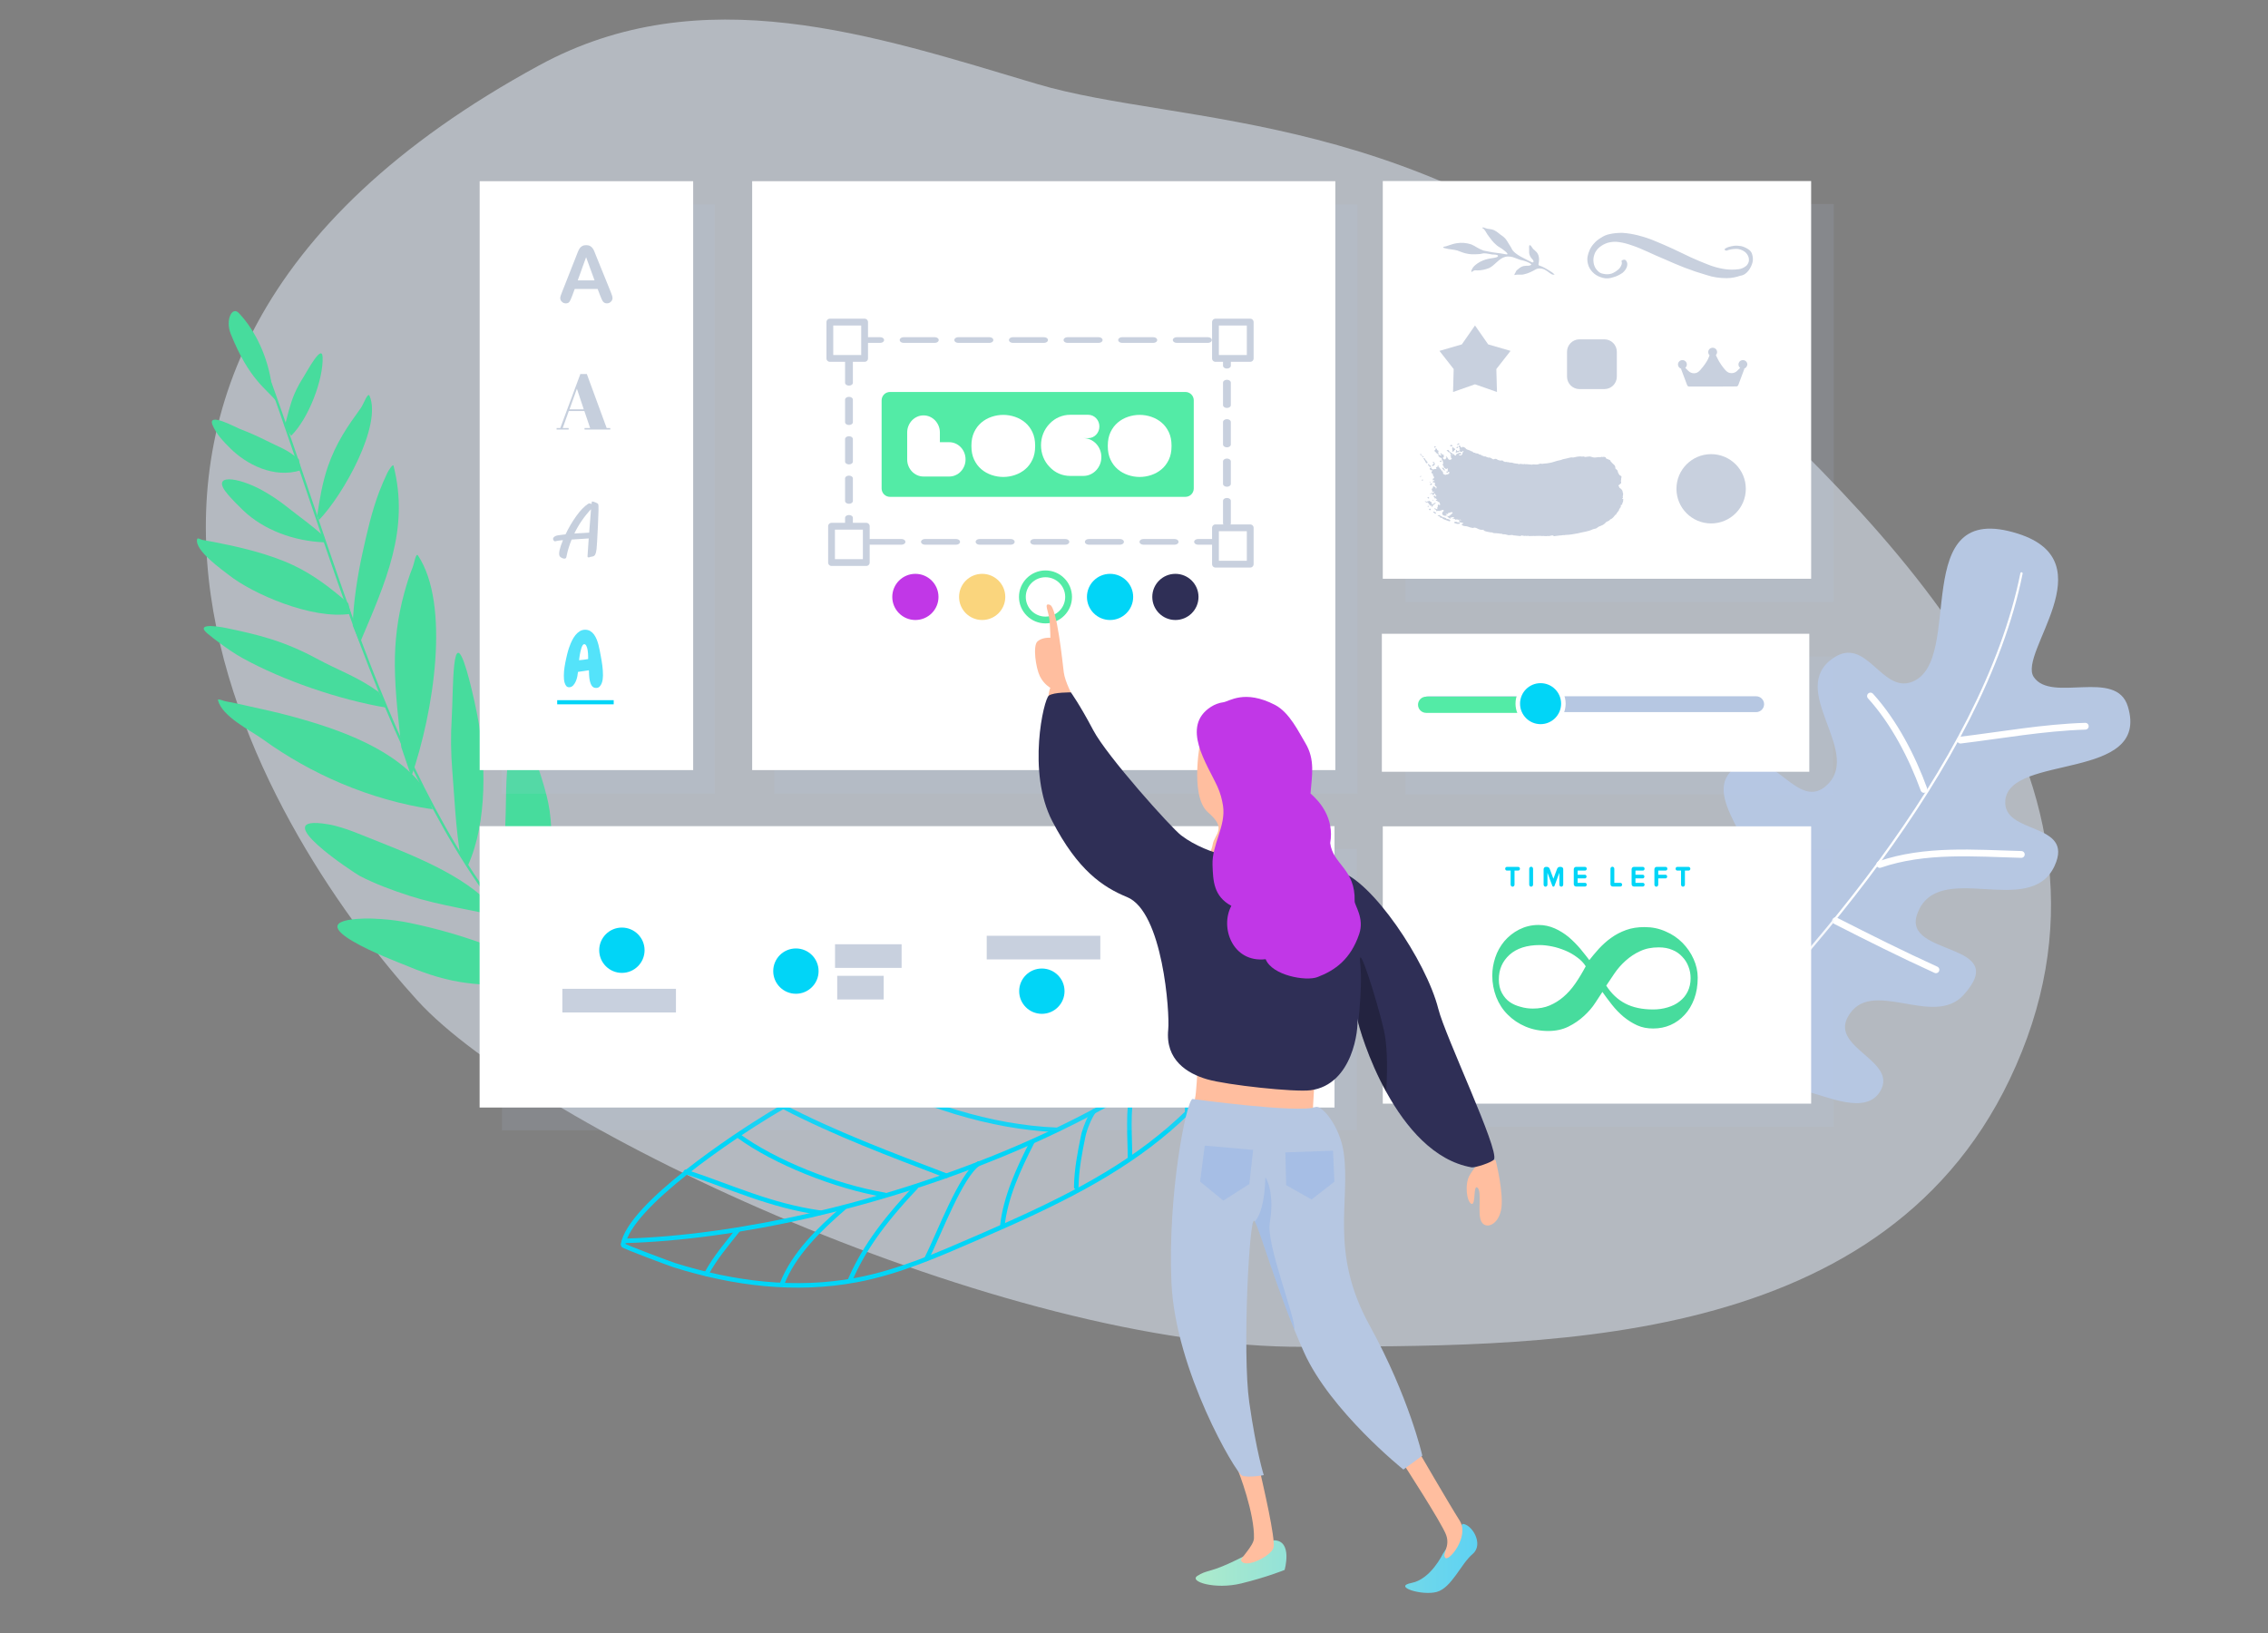 <?xml version="1.0" encoding="UTF-8" standalone="no"?>
<!DOCTYPE svg PUBLIC "-//W3C//DTD SVG 1.1//EN" "http://www.w3.org/Graphics/SVG/1.1/DTD/svg11.dtd">
<svg width="100%" height="100%" viewBox="0 0 1000 720" version="1.1" xmlns="http://www.w3.org/2000/svg" xmlns:xlink="http://www.w3.org/1999/xlink" xml:space="preserve" xmlns:serif="http://www.serif.com/" style="fill-rule:evenodd;clip-rule:evenodd;stroke-linecap:round;stroke-linejoin:round;stroke-miterlimit:1.5;">
    <rect x="0" y="0" width="1000" height="720" fill="#808080" stroke="none"/>
    <g transform="matrix(0.964,0,0,0.963,-1545.56,-293.727)">
        <g transform="matrix(-0.46,-0.698,0.698,-0.461,2144.63,1368.49)">
            <path d="M835.357,48.455C742.682,62.906 499.302,211.229 409.501,349.265C343.02,451.455 232.616,607.916 319.105,751.566C413.032,907.57 604.851,864.375 760.302,824.395C940.057,778.164 1004.11,660.398 1067.38,607.382C1138.98,547.392 1217.39,486.462 1226,385.738C1256.67,26.929 943.95,31.52 835.357,48.455Z" style="fill:rgb(233,242,255);fill-opacity:0.5;"/>
        </g>
        <g transform="matrix(-0.739,-0.581,0.581,-0.739,2529.33,1820.19)">
            <path d="M990.861,695.239C966.126,598.106 984.944,550.858 1023.81,479.01C1033.78,460.562 1043.74,441.651 1057.64,425.778C1077.69,402.864 1103.6,387.356 1131.83,376.626C1133.38,376.036 1157.3,368.354 1157.58,368.852C1167.14,386.008 1147.44,444.984 1140.75,462.822C1124.41,506.361 1096.96,540.532 1071.91,579.056C1047.12,617.181 1023.37,662.306 989.846,693.93" style="fill:none;stroke:rgb(1,213,247);stroke-width:2.21px;"/>
            <path d="M990.62,699.823C976.245,592.592 1075.05,440.188 1158.12,371.03" style="fill:none;stroke:rgb(1,213,247);stroke-width:2.21px;"/>
            <path d="M990.18,666.084C1006.97,644.139 1025.51,628.67 1048.36,615.317" style="fill:none;stroke:rgb(1,213,247);stroke-width:2.21px;"/>
            <path d="M1004,596.708C1028.58,570.481 1062.31,554.118 1095.88,542.464" style="fill:none;stroke:rgb(1,213,247);stroke-width:2.21px;"/>
            <path d="M1026.51,543.305C1052.64,524.371 1085.18,512.743 1119.68,505.558" style="fill:none;stroke:rgb(1,213,247);stroke-width:2.21px;"/>
            <path d="M1054.72,492.671C1082.07,484.153 1109.99,475.289 1138.25,469.977" style="fill:none;stroke:rgb(1,213,247);stroke-width:2.21px;"/>
            <path d="M1072.54,466.803C1093.83,455.167 1124.6,446.158 1146.31,445.435" style="fill:none;stroke:rgb(1,213,247);stroke-width:2.21px;"/>
            <path d="M1091.87,440.566C1113.07,428.273 1133.42,423.74 1155.56,415.792" style="fill:none;stroke:rgb(1,213,247);stroke-width:2.21px;"/>
            <path d="M1118.11,409.317C1118.11,399.905 1118.52,392.237 1116.99,382.927" style="fill:none;stroke:rgb(1,213,247);stroke-width:2.21px;"/>
            <path d="M1084.25,449.552C1087.3,433.582 1089.55,416.805 1085.01,401.737" style="fill:none;stroke:rgb(1,213,247);stroke-width:2.21px;"/>
            <path d="M1062.95,478.955C1065.26,453.874 1063.9,437.999 1060.09,423.546" style="fill:none;stroke:rgb(1,213,247);stroke-width:2.21px;"/>
            <path d="M1037.29,454.803C1039.91,467.981 1049.44,497.38 1046.02,507.089" style="fill:none;stroke:rgb(1,213,247);stroke-width:2.21px;"/>
            <path d="M1018.14,490.188C1025.71,502.237 1029.25,517.215 1031.99,531.172" style="fill:none;stroke:rgb(1,213,247);stroke-width:2.21px;"/>
            <path d="M1001.62,527.369C1006.75,534.118 1010.57,541.477 1014.33,549.044C1015.75,551.885 1017.71,558.205 1017.72,561.75" style="fill:none;stroke:rgb(1,213,247);stroke-width:2.21px;"/>
            <path d="M989.908,554.786C995.35,561.762 1005.78,572.889 1009.05,581.357" style="fill:none;stroke:rgb(1,213,247);stroke-width:2.21px;"/>
            <path d="M981.971,589.629C985.569,594.299 996.785,609.861 998.212,615.93" style="fill:none;stroke:rgb(1,213,247);stroke-width:2.21px;"/>
            <path d="M979.691,617.018C982.299,620.953 990.634,633.115 992.897,637.275" style="fill:none;stroke:rgb(1,213,247);stroke-width:2.21px;"/>
        </g>
        <g transform="matrix(0.57,0.325,-0.325,0.57,2065.36,62.115)">
            <path d="M937.773,706.605C927.797,697.628 917.726,688.852 906.886,680.92C900.039,675.91 892.671,671.47 886.097,666.099C878.97,660.276 872.075,650.816 872.844,641.073C875.307,609.868 910.456,626.057 926.457,618.937C932.327,616.325 937.299,608.861 937.2,602.365C936.794,575.481 872.329,566.812 888.243,535.45C901.875,508.585 941.921,543.699 949.556,514.407C957.852,482.583 892.132,471.274 909.175,436.302C921.448,411.117 950.594,441.061 964.992,423.689C990.802,392.547 898.047,314.159 978.113,297.137C1041.76,283.607 1019.04,369.556 1037.11,378.577C1056.85,388.432 1083.97,344.798 1104.26,363.927C1144.16,401.541 1048.82,433.401 1062.58,463.26C1072.77,485.358 1112,452.071 1115.02,485.834C1118.69,526.894 1041.46,521.53 1048.46,562.398C1053.88,594.022 1115.44,546.133 1104.5,595.613C1097.66,626.533 1041.18,616.098 1042.03,649.037C1042.67,673.476 1087.33,658.249 1087.33,682.348C1087.33,702.64 1055.93,703.96 1041.82,708.635C982.898,728.153 975.229,741.228 930.811,698.502" style="fill:rgb(182,199,226);"/>
            <clipPath id="_clip1">
                <path d="M937.773,706.605C927.797,697.628 917.726,688.852 906.886,680.92C900.039,675.91 892.671,671.47 886.097,666.099C878.97,660.276 872.075,650.816 872.844,641.073C875.307,609.868 910.456,626.057 926.457,618.937C932.327,616.325 937.299,608.861 937.2,602.365C936.794,575.481 872.329,566.812 888.243,535.45C901.875,508.585 941.921,543.699 949.556,514.407C957.852,482.583 892.132,471.274 909.175,436.302C921.448,411.117 950.594,441.061 964.992,423.689C990.802,392.547 898.047,314.159 978.113,297.137C1041.76,283.607 1019.04,369.556 1037.11,378.577C1056.85,388.432 1083.97,344.798 1104.26,363.927C1144.16,401.541 1048.82,433.401 1062.58,463.26C1072.77,485.358 1112,452.071 1115.02,485.834C1118.69,526.894 1041.46,521.53 1048.46,562.398C1053.88,594.022 1115.44,546.133 1104.5,595.613C1097.66,626.533 1041.18,616.098 1042.03,649.037C1042.67,673.476 1087.33,658.249 1087.33,682.348C1087.33,702.64 1055.93,703.96 1041.82,708.635C982.898,728.153 975.229,741.228 930.811,698.502"/>
            </clipPath>
            <g clip-path="url(#_clip1)">
                <g transform="matrix(1.241,0,0,1.241,-225.706,-121.683)">
                    <path d="M955.599,713.523C986.392,612.584 1017.42,460.392 982.758,355.907" style="fill:none;stroke:white;stroke-width:1.28px;"/>
                </g>
                <g transform="matrix(1.324,-0.754,0.754,1.324,-2781.9,1474.47)">
                    <path d="M2483.8,666.893C2478.36,651.942 2470.09,635.996 2459.32,624.132" style="fill:none;stroke:white;stroke-width:3.11px;"/>
                </g>
                <g transform="matrix(1.324,-0.754,0.754,1.324,-2781.9,1474.47)">
                    <path d="M2463.6,701.263C2484.31,694.134 2506.79,696.071 2528.36,696.641" style="fill:none;stroke:white;stroke-width:3.11px;"/>
                </g>
                <g transform="matrix(1.324,-0.754,0.754,1.324,-2781.9,1474.47)">
                    <path d="M2500.5,644.301C2519.62,641.966 2538.35,638.522 2557.6,637.911" style="fill:none;stroke:white;stroke-width:3.11px;"/>
                </g>
                <g transform="matrix(1.324,-0.754,0.754,1.324,-2781.9,1474.47)">
                    <path d="M2443.38,727.056C2458.58,734.799 2473.81,742.429 2489.33,749.486" style="fill:none;stroke:white;stroke-width:3.11px;"/>
                </g>
            </g>
        </g>
        <g transform="matrix(-0.663,0.759,0.753,0.658,1795.78,-615.616)">
            <g transform="matrix(1.086,0,-0.115,0.725,32.047,448.853)">
                <path d="M948.26,692.507C956.708,676.713 965.239,660.085 970.52,642.929C973.977,631.702 975.68,619.914 977.009,608.268C977.353,605.251 987.181,535.993 969.401,570.775C967.918,573.677 966.667,576.702 965.473,579.731C963.573,584.551 961.963,589.475 960.623,594.479C952.83,623.596 948.149,654.997 947.498,685.22" style="fill:rgb(71,220,157);"/>
            </g>
            <g transform="matrix(0.949,0,0,0.845,82.259,363.043)">
                <path d="M946.002,665.136C940.118,651.957 931.488,640.043 922.052,629.189C916.679,623.008 910.913,617.215 904.811,611.755C898.899,606.465 864.003,569.888 875.077,601.883C876.181,605.073 877.697,608.101 879.268,611.081C881.795,615.876 884.453,620.631 887.452,625.149C899.573,643.413 925.877,662.139 945.999,671.126" style="fill:rgb(71,220,157);"/>
            </g>
            <g transform="matrix(1.086,0,-0.134,0.761,39.183,416.397)">
                <path d="M943.538,650.126C947.582,632.661 953.383,615.693 956.472,597.997C958.215,588.016 959.626,577.902 960.115,567.776C960.249,564.984 958.568,499.176 948.274,532.928C947.541,535.332 946.99,537.791 946.527,540.26C945.624,545.079 945.052,549.966 944.471,554.833C941.316,581.266 936.582,614.234 942.405,640.908" style="fill:rgb(71,220,157);"/>
            </g>
            <g transform="matrix(1.086,0,0,0.956,-47.917,288.622)">
                <path d="M936.173,615.387C927.973,604.125 920.602,596.279 911.545,585.642C906.575,579.805 901.235,574.296 895.49,569.219C885.712,560.577 864.402,538.154 876.212,559.513C877.61,562.041 879.106,564.512 880.621,566.972C882.81,570.523 885.071,574.027 887.421,577.474C898.839,594.228 917.856,614.539 937.226,621.277" style="fill:rgb(71,220,157);"/>
            </g>
            <g transform="matrix(1.086,0,-0.1,0.84,11.361,357.341)">
                <path d="M924.078,580.659C916.551,555.114 923.192,523.947 930.286,498.916C932.473,491.2 935.025,483.585 937.512,475.961C938.49,472.966 939.453,469.959 940.573,467.012C941.019,465.838 941.368,462.46 942.021,463.534C946.748,471.305 944.765,487.329 944.953,496.109C945.625,527.548 940.803,561.366 929.037,590.652" style="fill:rgb(71,220,157);"/>
            </g>
            <g transform="matrix(1.086,0,0.184,0.956,-156.409,279.187)">
                <path d="M921.618,569.846C915.501,560.373 909.673,550.724 902.548,541.949C896.212,534.147 888.899,527.602 880.327,522.361C877.28,520.499 874.142,518.718 870.849,517.325C869.216,516.634 865.742,513.7 865.866,515.469C867.774,542.636 901.428,570.422 925.968,582.773" style="fill:rgb(71,220,157);"/>
            </g>
            <g transform="matrix(1.086,0,-0.11,0.826,11.678,359.159)">
                <path d="M906.247,533.204C905.779,518.534 907.953,509.411 908.957,494.763C909.563,485.919 910.807,477.175 912.797,468.534C914.476,461.244 916.695,454.111 918.977,446.992C921.383,439.486 924.787,432.443 925.501,440.318C925.774,443.335 925.922,446.363 926.033,449.39C926.214,454.348 926.301,459.305 925.989,464.26C924.441,488.862 918.257,519.26 909.914,542.261" style="fill:rgb(71,220,157);"/>
            </g>
            <g transform="matrix(1.086,0,0,0.956,-48.419,286.489)">
                <path d="M893.769,506.411C886.588,499.489 876.602,492.311 868.178,487.02C860.444,482.163 852.613,477.303 844.188,473.721C841.605,472.623 838.957,471.695 836.296,470.809C835.23,470.454 831.649,469.802 832.228,470.764C847.874,496.721 870.778,504.462 897.268,514.436" style="fill:rgb(71,220,157);"/>
            </g>
            <g transform="matrix(1.086,0,0,0.854,-47.917,339.79)">
                <path d="M887.532,494.803C887.532,482.843 888.057,470.933 890.67,459.214C892.223,452.253 894.423,445.446 896.907,438.767C897.336,437.613 897.778,436.462 898.228,435.315C900.375,429.833 902.72,424.433 905.151,419.072C905.987,417.229 906.819,415.383 907.707,413.565C908.088,412.784 908.177,410.773 908.904,411.249C913.209,414.072 911.641,432.307 911.461,436.928C910.854,452.5 902.872,485.918 890.132,499.577" style="fill:rgb(71,220,157);"/>
            </g>
            <g transform="matrix(1.086,0,0,0.956,-47.917,288.622)">
                <path d="M873.167,465.637C873.02,457.106 873.66,451.859 874.005,443.333C874.201,438.479 874.718,433.644 875.628,428.87C878.091,415.95 884.661,404.551 886.352,417.804C886.798,421.296 887.026,424.825 887.167,428.342C887.712,442.034 882.898,456.466 874.795,467.887" style="fill:rgb(71,220,157);"/>
            </g>
            <g transform="matrix(1.086,0,0,0.956,-44.042,294.775)">
                <path d="M864.828,450.251C859.011,445.95 853.043,441.741 846.466,438.669C841.965,436.566 837.236,435.03 832.376,434.014C827.97,433.093 823.485,432.605 819.015,432.115C816.935,431.887 811.965,429.503 812.774,431.433C818.5,445.107 850.728,453.148 865.768,452.326" style="fill:rgb(71,220,157);"/>
            </g>
            <g transform="matrix(1.086,0,0,0.956,-47.917,288.622)">
                <path d="M855.797,432.448C855.797,425.036 857.315,421.678 858.915,414.419C859.884,410.017 861.109,405.672 862.478,401.378C863.043,399.609 865.988,384.368 868.675,390.421C870.582,394.717 870.907,399.696 871.17,404.328C871.766,414.845 868.867,429.39 858.756,436.472" style="fill:rgb(71,220,157);"/>
            </g>
            <g transform="matrix(1.086,0,0,0.956,-47.917,288.622)">
                <path d="M849.304,416.884C845.029,414.505 840.897,411.847 836.285,410.144C833.732,409.202 831.095,408.561 828.417,408.101C825.92,407.672 812.811,404.14 817.07,408.765C823.687,415.952 840.137,423.089 850.455,422.176" style="fill:rgb(71,220,157);"/>
            </g>
            <g transform="matrix(1.086,0,0,0.956,-47.917,288.622)">
                <path d="M839.549,398.809C832.313,389.175 827.179,376.609 826.201,364.674C825.815,359.954 832.161,361.986 834.96,368.244C844.458,389.471 842.418,398.444 843.74,406.447" style="fill:rgb(71,220,157);"/>
            </g>
            <g transform="matrix(1.086,0,0,0.956,-47.917,288.622)">
                <path d="M948.122,701.168C948.122,592.078 883.493,489.693 837.405,393.654" style="fill:none;stroke:rgb(71,220,157);stroke-width:1.01px;"/>
            </g>
        </g>
        <g transform="matrix(1.038,0,0,1.039,1614.2,315.442)">
            <path d="M587.432,364.048L587.432,488.033L210.666,488.033L210.666,364.048L587.432,364.048ZM797.492,364.232L797.492,486.478L608.738,486.478L608.738,364.232L797.492,364.232ZM797.186,279.222L797.186,339.989L608.738,339.989L608.738,279.222L797.186,279.222ZM304.47,80.025L304.47,339.726L210.464,339.726L210.464,80.025L304.47,80.025ZM587.607,80.025L587.607,339.726L330.644,339.726L330.644,80.025L587.607,80.025ZM797.492,79.847L797.492,255.211L608.738,255.211L608.738,79.847L797.492,79.847Z" style="fill:rgb(182,199,226);fill-opacity:0.124;"/>
        </g>
        <g transform="matrix(1.894,0,0,0.624,92.219,412.526)">
            <rect x="913.636" y="433.88" width="206.451" height="206.451" style="fill:white;"/>
        </g>
        <g transform="matrix(0.949,0,0,0.882,1368.7,5.22)">
            <rect x="913.636" y="433.88" width="206.451" height="206.451" style="fill:white;"/>
        </g>
        <g transform="matrix(0.949,0,0,0.615,1368.7,416.512)">
            <rect x="913.636" y="433.88" width="206.451" height="206.451" style="fill:white;"/>
        </g>
        <g transform="matrix(0.947,0,0,0.306,1370.1,462.414)">
            <rect x="913.636" y="433.88" width="206.451" height="206.451" style="fill:white;"/>
        </g>
        <g transform="matrix(3.025,0,0,0.67,-3340.5,115.62)">
            <path d="M1901.04,763.891C1901.04,760.904 1900.5,758.479 1899.84,758.479L1850.28,758.479C1849.62,758.479 1849.08,760.904 1849.08,763.891C1849.08,766.878 1849.62,769.303 1850.28,769.303L1899.84,769.303C1900.5,769.303 1901.04,766.878 1901.04,763.891Z" style="fill:rgb(182,199,226);"/>
        </g>
        <g transform="matrix(1.153,0,0,0.686,119.864,103.655)">
            <path d="M1901.04,763.891C1901.04,760.904 1899.6,758.479 1897.82,758.479L1852.3,758.479C1850.53,758.479 1849.08,760.904 1849.08,763.891C1849.08,766.878 1850.53,769.303 1852.3,769.303L1897.82,769.303C1899.6,769.303 1901.04,766.878 1901.04,763.891Z" style="fill:rgb(83,235,166);"/>
        </g>
        <g transform="matrix(1.005,0,0,1.005,422.219,-109.335)">
            <circle cx="1876.31" cy="732.85" r="10.373" style="fill:rgb(1,213,247);stroke:white;stroke-width:2.07px;"/>
        </g>
        <g transform="matrix(0.473,0,0,1.306,1390.52,-178.675)">
            <rect x="913.636" y="433.88" width="206.451" height="206.451" style="fill:white;"/>
        </g>
        <g transform="matrix(1.292,0,0,1.306,766.887,-178.675)">
            <rect x="913.636" y="433.88" width="206.451" height="206.451" style="fill:white;"/>
        </g>
        <g transform="matrix(0.863,0,0,0.623,284.434,177.786)">
            <rect x="1978.16" y="454.108" width="200.31" height="148.322" style="fill:none;stroke:rgb(200,208,222);stroke-width:4.14px;stroke-dasharray:16.54,8.27,0,4.14;"/>
        </g>
        <g transform="matrix(1,0,0,1,23.609,54.983)">
            <rect x="1959.23" y="397.496" width="15.894" height="16.638" style="fill:white;stroke:rgb(200,208,222);stroke-width:3.11px;"/>
        </g>
        <g transform="matrix(1,0,0,1,24.378,148.445)">
            <rect x="1959.23" y="397.496" width="15.894" height="16.638" style="fill:white;stroke:rgb(200,208,222);stroke-width:3.11px;"/>
        </g>
        <g transform="matrix(1,0,0,1,199.982,54.983)">
            <rect x="1959.23" y="397.496" width="15.894" height="16.638" style="fill:white;stroke:rgb(200,208,222);stroke-width:3.11px;"/>
        </g>
        <g transform="matrix(1,0,0,1,199.982,149.175)">
            <rect x="1959.23" y="397.496" width="15.894" height="16.638" style="fill:white;stroke:rgb(200,208,222);stroke-width:3.11px;"/>
        </g>
        <g transform="matrix(1,0,0,1,12.475,10.376)">
            <path d="M1865.39,430.169L1864.16,426.934L1853.68,426.934L1852.45,430.239C1851.97,431.528 1851.56,432.398 1851.22,432.849C1850.88,433.3 1850.32,433.526 1849.55,433.526C1848.89,433.526 1848.31,433.286 1847.81,432.805C1847.31,432.325 1847.05,431.78 1847.05,431.171C1847.05,430.819 1847.11,430.456 1847.23,430.081C1847.35,429.706 1847.54,429.184 1847.81,428.516L1854.4,411.782C1854.59,411.301 1854.81,410.724 1855.08,410.05C1855.34,409.377 1855.62,408.817 1855.92,408.372C1856.22,407.926 1856.61,407.566 1857.1,407.291C1857.59,407.015 1858.19,406.878 1858.9,406.878C1859.63,406.878 1860.23,407.015 1860.72,407.291C1861.21,407.566 1861.6,407.921 1861.9,408.354C1862.2,408.788 1862.45,409.254 1862.65,409.752C1862.86,410.25 1863.12,410.915 1863.44,411.747L1870.17,428.376C1870.7,429.641 1870.96,430.561 1870.96,431.135C1870.96,431.733 1870.71,432.281 1870.21,432.779C1869.71,433.277 1869.11,433.526 1868.41,433.526C1868,433.526 1867.65,433.453 1867.36,433.306C1867.06,433.16 1866.82,432.961 1866.62,432.709C1866.42,432.457 1866.2,432.07 1865.98,431.549C1865.75,431.027 1865.55,430.567 1865.39,430.169ZM1855.05,423.014L1862.75,423.014L1858.87,412.38L1855.05,423.014Z" style="fill:rgb(170,183,205);fill-opacity:0.67;fill-rule:nonzero;"/>
        </g>
        <g transform="matrix(1,0,0,1,14.175,186.404)">
            <path d="M1864.89,427.883C1864.89,428.352 1864.85,428.915 1864.77,429.571C1864.69,430.227 1864.53,430.854 1864.3,431.452C1864.06,432.05 1863.75,432.553 1863.35,432.964C1862.95,433.374 1862.42,433.579 1861.77,433.579C1860.9,433.579 1860.25,433.262 1859.82,432.63C1859.38,431.997 1859.07,431.241 1858.88,430.362C1858.7,429.483 1858.58,428.587 1858.55,427.673C1858.51,426.758 1858.49,426.032 1858.46,425.493C1856.77,425.774 1855.11,426.02 1853.47,426.231C1853.42,426.77 1853.32,427.438 1853.17,428.235C1853.02,429.032 1852.78,429.8 1852.47,430.538C1852.15,431.276 1851.74,431.915 1851.24,432.454C1850.73,432.993 1850.12,433.262 1849.39,433.262C1848.83,433.262 1848.39,433.057 1848.07,432.647C1847.76,432.237 1847.52,431.751 1847.35,431.188C1847.19,430.626 1847.09,430.046 1847.05,429.448C1847.02,428.85 1847,428.352 1847,427.954C1847,426.618 1847.11,425.3 1847.32,423.999C1847.53,422.698 1847.77,421.403 1848.06,420.114C1848.2,419.434 1848.38,418.637 1848.62,417.723C1848.85,416.809 1849.14,415.866 1849.48,414.893C1849.82,413.921 1850.22,412.96 1850.67,412.01C1851.13,411.061 1851.65,410.212 1852.24,409.462C1852.82,408.712 1853.49,408.102 1854.24,407.633C1854.99,407.165 1855.82,406.93 1856.74,406.93C1857.63,406.93 1858.4,407.13 1859.06,407.528C1859.72,407.926 1860.29,408.454 1860.78,409.11C1861.27,409.766 1861.68,410.51 1862.01,411.342C1862.34,412.175 1862.62,413.018 1862.84,413.874C1863.06,414.729 1863.25,415.567 1863.4,416.387C1863.55,417.208 1863.69,417.934 1863.81,418.567C1864.11,420.091 1864.37,421.632 1864.58,423.19C1864.79,424.749 1864.89,426.313 1864.89,427.883ZM1858.11,419.341C1858.11,419.059 1858.09,418.596 1858.06,417.952C1858.02,417.307 1857.95,416.663 1857.83,416.018C1857.71,415.374 1857.53,414.8 1857.28,414.296C1857.04,413.792 1856.7,413.54 1856.28,413.54C1856.05,413.54 1855.82,413.698 1855.61,414.014C1855.4,414.331 1855.22,414.729 1855.05,415.21C1854.89,415.69 1854.74,416.223 1854.61,416.809C1854.48,417.395 1854.37,417.958 1854.28,418.497C1854.18,419.036 1854.11,419.522 1854.07,419.956C1854.02,420.389 1853.99,420.7 1853.96,420.887C1855.37,420.77 1856.75,420.594 1858.11,420.36L1858.11,419.341Z" style="fill:rgb(1,213,247);fill-opacity:0.67;fill-rule:nonzero;"/>
        </g>
        <g transform="matrix(1,0,0,1,11.555,68.581)">
            <path d="M1861.64,432.403L1859.01,424.627L1851.88,424.627L1849.11,432.403L1851.81,432.403L1851.81,433.087L1846.3,433.087L1846.3,432.403L1847.99,432.403L1857.17,407.671L1860.13,407.671L1869.2,432.403L1870.85,432.403L1870.85,433.087L1859.08,433.087L1859.08,432.403L1861.64,432.403ZM1855.59,414.403L1852.21,423.835L1858.72,423.835L1855.59,414.403Z" style="fill:rgb(170,183,205);fill-opacity:0.67;fill-rule:nonzero;"/>
        </g>
        <g transform="matrix(1.062,-0.1,0.435,0.9,-290.456,355.283)">
            <path d="M1870.64,408.425C1871.01,407.616 1871.26,407.212 1871.42,407.212L1871.5,407.212C1871.68,407.212 1872.04,407.399 1872.58,407.774C1873.12,408.149 1873.38,408.501 1873.38,408.829C1873.38,409.286 1871.88,412.825 1868.88,419.446C1865.88,426.067 1864.16,429.779 1863.73,430.582C1863.29,431.384 1862.99,431.921 1862.82,432.19C1862.66,432.46 1862.43,432.758 1862.15,433.087C1861.65,433.708 1861.02,434.018 1860.27,434.018C1859.97,434.018 1859.7,434.056 1859.46,434.133C1859.23,434.209 1859.09,434.247 1859.04,434.247C1858.67,434.247 1858.48,434.159 1858.48,433.983C1858.48,433.948 1858.53,433.804 1858.63,433.552C1858.73,433.3 1860.07,430.456 1862.64,425.018C1859.89,424.913 1857.47,424.831 1855.38,424.772C1853.38,427.292 1851.57,429.928 1849.94,432.682C1849.74,433.069 1849.55,433.342 1849.37,433.5C1849.2,433.658 1848.96,433.737 1848.65,433.737C1848.35,433.737 1848.02,433.582 1847.67,433.271C1847.32,432.961 1847.14,432.6 1847.14,432.19C1847.14,431.018 1848.65,428.51 1851.68,424.667C1850.26,424.667 1849.36,424.702 1848.98,424.772C1848.6,424.842 1848.35,424.878 1848.25,424.878C1847.93,424.878 1847.77,424.611 1847.77,424.078C1847.77,423.545 1848.09,423.076 1848.71,422.672C1849.34,422.267 1850.18,422.065 1851.24,422.065C1851.32,422.065 1851.47,422.059 1851.68,422.048C1852.4,422.012 1853.15,421.983 1853.91,421.96C1856.46,418.96 1859.13,416.176 1861.92,413.61C1864.71,411.044 1867.13,409.245 1869.17,408.214C1869.49,408.05 1869.76,407.97 1869.95,407.976C1870.14,407.982 1870.37,408.132 1870.64,408.425ZM1869.41,410.903C1865.13,414.149 1861.23,417.835 1857.69,421.96C1859.76,422.007 1861.86,422.094 1863.98,422.223C1866.11,417.735 1867.92,413.962 1869.41,410.903Z" style="fill:rgb(170,183,205);fill-opacity:0.67;fill-rule:nonzero;"/>
        </g>
        <g transform="matrix(2.338,0,0,1.66,560.664,-43.24)">
            <path d="M679.478,320.206C679.478,318.934 678.745,317.901 677.843,317.901L620.049,317.901C619.147,317.901 618.414,318.934 618.414,320.206L618.414,344.521C618.414,345.794 619.147,346.826 620.049,346.826L677.843,346.826C678.745,346.826 679.478,345.794 679.478,344.521L679.478,320.206Z" style="fill:rgb(83,235,166);"/>
        </g>
        <g transform="matrix(2.36,0,0,2.474,10.754,5.99)">
            <path d="M856.953,202.701L858.761,202.701C859.198,202.701 859.609,202.784 859.993,202.949C860.377,203.114 860.713,203.341 861.001,203.629C861.289,203.917 861.516,204.256 861.681,204.645C861.846,205.034 861.929,205.448 861.929,205.885C861.929,206.322 861.846,206.733 861.681,207.117C861.516,207.501 861.289,207.837 861.001,208.125C860.713,208.413 860.377,208.64 859.993,208.805C859.609,208.97 859.198,209.053 858.761,209.053L853.785,209.053C853.348,209.053 852.937,208.97 852.553,208.805C852.169,208.64 851.833,208.413 851.545,208.125C851.257,207.837 851.03,207.501 850.865,207.117C850.7,206.733 850.617,206.322 850.617,205.885L850.617,200.909C850.617,200.472 850.7,200.061 850.865,199.677C851.03,199.293 851.257,198.957 851.545,198.669C851.833,198.381 852.169,198.154 852.553,197.989C852.937,197.824 853.348,197.741 853.785,197.741C854.222,197.741 854.633,197.824 855.017,197.989C855.401,198.154 855.737,198.381 856.025,198.669C856.313,198.957 856.54,199.293 856.705,199.677C856.87,200.061 856.953,200.472 856.953,200.909L856.953,202.701Z" style="fill:white;fill-rule:nonzero;"/>
            <path d="M875.417,203.325L875.417,203.453C875.417,204.402 875.241,205.232 874.889,205.941C874.537,206.65 874.07,207.24 873.489,207.709C872.908,208.178 872.246,208.533 871.505,208.773C870.764,209.013 870.009,209.133 869.241,209.133C868.473,209.133 867.718,209.013 866.977,208.773C866.236,208.533 865.574,208.178 864.993,207.709C864.412,207.24 863.945,206.65 863.593,205.941C863.241,205.232 863.065,204.402 863.065,203.453L863.065,203.325C863.065,202.376 863.241,201.546 863.593,200.837C863.945,200.128 864.412,199.538 864.993,199.069C865.574,198.6 866.236,198.245 866.977,198.005C867.718,197.765 868.473,197.645 869.241,197.645C870.009,197.645 870.764,197.765 871.505,198.005C872.246,198.245 872.908,198.6 873.489,199.069C874.07,199.538 874.537,200.128 874.889,200.837C875.241,201.546 875.417,202.376 875.417,203.325Z" style="fill:white;fill-rule:nonzero;"/>
            <path d="M884.761,208.941L882.201,208.941C881.444,208.941 880.724,208.8 880.041,208.517C879.358,208.234 878.75,207.821 878.217,207.277C877.673,206.744 877.26,206.133 876.977,205.445C876.694,204.757 876.553,204.034 876.553,203.277C876.553,202.52 876.694,201.8 876.977,201.117C877.26,200.434 877.673,199.821 878.217,199.277C878.75,198.744 879.361,198.336 880.049,198.053C880.737,197.77 881.46,197.629 882.217,197.629L885.705,197.629C886.004,197.629 886.284,197.685 886.545,197.797C886.806,197.909 887.036,198.064 887.233,198.261C887.43,198.458 887.585,198.688 887.697,198.949C887.809,199.21 887.865,199.49 887.865,199.789C887.865,200.088 887.809,200.368 887.697,200.629C887.585,200.89 887.43,201.12 887.233,201.317C887.036,201.514 886.806,201.669 886.545,201.781C886.284,201.893 886.004,201.949 885.705,201.949L884.761,201.949C885.241,201.949 885.692,202.04 886.113,202.221C886.534,202.402 886.905,202.653 887.225,202.973C887.545,203.293 887.796,203.666 887.977,204.093C888.158,204.52 888.249,204.973 888.249,205.453C888.249,205.933 888.158,206.384 887.977,206.805C887.796,207.226 887.545,207.597 887.225,207.917C886.905,208.237 886.534,208.488 886.113,208.669C885.692,208.85 885.241,208.941 884.761,208.941Z" style="fill:white;fill-rule:nonzero;"/>
            <path d="M901.849,203.325L901.849,203.453C901.849,204.402 901.673,205.232 901.321,205.941C900.969,206.65 900.502,207.24 899.921,207.709C899.34,208.178 898.678,208.533 897.937,208.773C897.196,209.013 896.441,209.133 895.673,209.133C894.905,209.133 894.15,209.013 893.409,208.773C892.668,208.533 892.006,208.178 891.425,207.709C890.844,207.24 890.377,206.65 890.025,205.941C889.673,205.232 889.497,204.402 889.497,203.453L889.497,203.325C889.497,202.376 889.673,201.546 890.025,200.837C890.377,200.128 890.844,199.538 891.425,199.069C892.006,198.6 892.668,198.245 893.409,198.005C894.15,197.765 894.905,197.645 895.673,197.645C896.441,197.645 897.196,197.765 897.937,198.005C898.678,198.245 899.34,198.6 899.921,199.069C900.502,199.538 900.969,200.128 901.321,200.837C901.673,201.546 901.849,202.376 901.849,203.325Z" style="fill:white;fill-rule:nonzero;"/>
        </g>
        <g transform="matrix(1,0,0,1,62.636,6.926)">
            <circle cx="2018.83" cy="571.385" r="10.569" style="fill:none;stroke:rgb(83,235,166);stroke-width:3.11px;"/>
        </g>
        <g transform="matrix(1,0,0,1,33.678,6.926)">
            <circle cx="2018.83" cy="571.385" r="10.569" style="fill:rgb(250,213,125);"/>
        </g>
        <g transform="matrix(1,0,0,1,3.128,6.926)">
            <circle cx="2018.83" cy="571.385" r="10.569" style="fill:rgb(193,55,231);"/>
        </g>
        <g transform="matrix(1,0,0,1,92.17,6.926)">
            <circle cx="2018.83" cy="571.385" r="10.569" style="fill:rgb(1,213,247);"/>
        </g>
        <g transform="matrix(1,0,0,1,122.055,6.926)">
            <circle cx="2018.83" cy="571.385" r="10.569" style="fill:rgb(47,47,86);"/>
        </g>
        <g transform="matrix(1.115,0,0,1.098,314.062,-49.741)">
            <g transform="matrix(0.784,0.198,-0.245,0.97,566.75,-1055.59)">
                <path d="M2006.47,1510.45C2006.47,1510.45 2015.19,1523.62 2015.46,1530.22C2015.72,1536.82 2010.11,1539.5 2007.13,1536.64C2004.15,1533.78 2003.85,1524.57 2001.08,1523.44C1998.31,1522.31 2002.65,1530.9 2000.08,1530.55C1997.5,1530.2 1994.16,1523.27 1995.62,1519.15C1997.08,1515.03 1999.26,1512.4 1999.26,1512.4L2006.47,1510.45Z" style="fill:rgb(255,190,159);"/>
            </g>
            <g transform="matrix(1,0,0,1,-247.848,-713.504)">
                <path d="M1926.65,1678.87C1926.65,1678.87 1914.94,1685.54 1907.39,1688.92C1899.83,1692.3 1899.11,1691.27 1895.33,1693.67C1891.54,1696.06 1902.5,1699.54 1913.27,1696.86C1924.05,1694.17 1931.06,1691.23 1931.06,1691.23C1931.06,1691.23 1934.5,1678.93 1926.65,1678.87Z" style="fill:url(#_Linear2);"/>
            </g>
            <g transform="matrix(1,0,0,1,-247.848,-713.504)">
                <path d="M2004,1672.03L1995.91,1684.62C1995.91,1684.62 1991,1695.12 1983.12,1696.65C1975.23,1698.18 1987.32,1702.07 1993.43,1700.41C1999.54,1698.74 2003.35,1688.72 2008.16,1684.61C2012.97,1680.5 2007.79,1672.05 2004,1672.03Z" style="fill:url(#_Linear3);"/>
            </g>
            <g transform="matrix(1,0,0,1,-247.848,-713.504)">
                <path d="M1844.17,1326.94C1844.17,1326.94 1840.94,1320.87 1840.46,1316.89C1839.97,1312.92 1837.68,1289.91 1834.82,1288.82C1831.96,1287.73 1834.37,1291.55 1834.67,1295.65C1834.96,1299.74 1834.97,1302.53 1834.97,1302.53C1834.97,1302.53 1831.77,1302.22 1829.72,1304.01C1827.66,1305.8 1829,1315.12 1830.65,1318.54C1832.29,1321.96 1834.97,1323.41 1834.97,1323.41C1834.97,1323.41 1834.56,1323.88 1834.23,1326.43C1833.89,1328.97 1844.17,1326.94 1844.17,1326.94Z" style="fill:rgb(255,190,159);"/>
            </g>
            <g transform="matrix(1,0,0,1,-247.848,-713.504)">
                <path d="M1901.43,1337.62C1924.01,1334.53 1920.94,1374.58 1918.13,1381.59C1915.31,1388.6 1918.41,1396.87 1918.41,1396.87L1943.56,1483.36L1942.67,1498.62L1955.69,1583.47L1985.39,1640.7C1985.39,1640.7 1998.71,1664.03 2002.86,1670.65C2007.01,1677.26 1998.38,1687.99 1996.94,1686.17C1995.51,1684.35 1999.08,1681.61 1997.32,1676.66C1995.57,1671.72 1979.55,1646.64 1979.55,1646.64C1979.55,1646.64 1975.42,1641.44 1967.37,1627.41C1959.31,1613.37 1918.7,1535.93 1918.7,1535.93C1918.7,1535.93 1915.74,1542.62 1911.97,1565.12C1908.2,1587.62 1919.76,1644.59 1920.95,1650.07C1922.14,1655.54 1927.45,1678.43 1926.5,1681.95C1925.55,1685.48 1914.8,1690.92 1913.19,1687.31C1912.81,1686.45 1918.39,1681.18 1918.48,1678.06C1918.8,1668.01 1912.48,1650.61 1911.21,1648.05C1909.54,1644.71 1892.35,1503.02 1894.31,1494.59C1896.27,1486.16 1897.45,1395.28 1897.45,1395.28C1897.45,1395.28 1900.79,1393.34 1901.54,1388.78C1902.3,1384.22 1907.62,1382.29 1899.68,1375.37C1891.75,1368.44 1896.75,1344.08 1896.75,1344.08L1901.43,1337.62Z" style="fill:rgb(255,190,159);"/>
            </g>
            <g transform="matrix(1,0,0,1,-247.848,-713.504)">
                <path d="M1893.28,1494.84C1893.28,1494.84 1936.18,1500.86 1943.8,1498.23C1946.43,1497.32 1953.7,1506.24 1955.26,1517.01C1958.23,1537.41 1949.22,1558.47 1965.91,1589.26C1982.17,1619.27 1987.54,1643.59 1987.54,1643.59L1979.78,1649.37C1979.78,1649.37 1949.83,1624.97 1939.03,1600.51C1928.22,1576.04 1920.73,1548.59 1918.67,1545.68C1916.61,1542.78 1913.65,1600.58 1916.55,1621.3C1919.46,1642.02 1922.5,1651.7 1922.5,1651.7C1922.5,1651.7 1916.19,1652.93 1913.62,1651.91C1911.06,1650.9 1886.23,1608.18 1884.63,1571.4C1883.05,1534.62 1890.7,1495.58 1893.28,1494.84Z" style="fill:rgb(182,199,226);"/>
                <clipPath id="_clip4">
                    <path d="M1893.28,1494.84C1893.28,1494.84 1936.18,1500.86 1943.8,1498.23C1946.43,1497.32 1953.7,1506.24 1955.26,1517.01C1958.23,1537.41 1949.22,1558.47 1965.91,1589.26C1982.17,1619.27 1987.54,1643.59 1987.54,1643.59L1979.78,1649.37C1979.78,1649.37 1949.83,1624.97 1939.03,1600.51C1928.22,1576.04 1920.73,1548.59 1918.67,1545.68C1916.61,1542.78 1913.65,1600.58 1916.55,1621.3C1919.46,1642.02 1922.5,1651.7 1922.5,1651.7C1922.5,1651.7 1916.19,1652.93 1913.62,1651.91C1911.06,1650.9 1886.23,1608.18 1884.63,1571.4C1883.05,1534.62 1890.7,1495.58 1893.28,1494.84Z"/>
                </clipPath>
                <g clip-path="url(#_clip4)">
                    <g transform="matrix(1,0,0,1,247.848,713.504)">
                        <path d="M1669.81,833.327C1669.81,833.327 1674.89,831.658 1675.31,813.937C1675.31,813.937 1679.32,819.751 1677.1,833.078C1675.64,841.875 1687.64,872.399 1687.2,877.225C1686.57,884.319 1669.81,833.327 1669.81,833.327Z" style="fill:rgb(67,131,242);fill-opacity:0.153;"/>
                    </g>
                </g>
            </g>
            <g transform="matrix(1,0,0,1,-247.848,-713.504)">
                <path d="M1917.29,1395.52C1917.29,1395.52 1900.16,1393.83 1888.66,1384.96C1884.47,1381.73 1858.16,1351.88 1852.57,1341.1C1846.98,1330.31 1843.39,1325.32 1843.39,1325.32C1843.39,1325.32 1836.38,1325.19 1834.33,1326.65C1832.27,1328.11 1825.28,1358.47 1835.74,1378.99C1846.21,1399.52 1856.51,1406.52 1866.45,1410.67C1881.12,1416.79 1884,1458.98 1883.31,1465.92C1882.07,1478.62 1891.14,1484.23 1899.24,1486.63C1907.33,1489.04 1935.19,1492.08 1941.69,1491.21C1959.11,1488.9 1961.51,1465.35 1960.87,1461.33C1961.76,1466.84 1976.68,1517.84 2007.76,1523.36C2009.16,1523.61 2016.32,1521.22 2016.95,1520.04C2019.14,1515.96 1996.96,1468.83 1994.11,1457.3C1989.15,1437.28 1966.59,1403.37 1953.39,1399.94C1940.2,1396.52 1920.38,1395.33 1917.29,1395.52Z" style="fill:rgb(47,47,86);"/>
                <clipPath id="_clip5">
                    <path d="M1917.29,1395.52C1917.29,1395.52 1900.16,1393.83 1888.66,1384.96C1884.47,1381.73 1858.16,1351.88 1852.57,1341.1C1846.98,1330.31 1843.39,1325.32 1843.39,1325.32C1843.39,1325.32 1836.38,1325.19 1834.33,1326.65C1832.27,1328.11 1825.28,1358.47 1835.74,1378.99C1846.21,1399.52 1856.51,1406.52 1866.45,1410.67C1881.12,1416.79 1884,1458.98 1883.31,1465.92C1882.07,1478.62 1891.14,1484.23 1899.24,1486.63C1907.33,1489.04 1935.19,1492.08 1941.69,1491.21C1959.11,1488.9 1961.51,1465.35 1960.87,1461.33C1961.76,1466.84 1976.68,1517.84 2007.76,1523.36C2009.16,1523.61 2016.32,1521.22 2016.95,1520.04C2019.14,1515.96 1996.96,1468.83 1994.11,1457.3C1989.15,1437.28 1966.59,1403.37 1953.39,1399.94C1940.2,1396.52 1920.38,1395.33 1917.29,1395.52Z"/>
                </clipPath>
                <g clip-path="url(#_clip5)">
                    <g id="Layer54" transform="matrix(1,0,0,1,247.848,713.504)">
                        <path d="M1712.68,755.644C1712.68,755.644 1715.42,735.573 1714.23,724.862C1713.04,714.152 1721.01,739.934 1723.88,752.379C1726.76,764.824 1724.11,787.969 1724.11,787.969L1712.68,755.644Z" style="fill-opacity:0.25;"/>
                    </g>
                </g>
            </g>
            <g transform="matrix(1,0,0,1,-11.238,-2.26)">
                <path d="M1690.45,619.255C1677.94,612.715 1671.74,617.846 1669.31,618.177C1667.5,618.422 1665.76,619.093 1664.23,620.091C1651.69,628.27 1662.71,644.014 1666.89,653.351C1668.03,655.885 1668.77,658.603 1669.18,661.348C1670.45,669.812 1664.59,677.455 1664.87,685.957C1665.1,692.712 1665.31,699.073 1672.6,703.076C1667.8,712.101 1673.14,726.923 1686.67,725.323C1689.34,732.132 1703.21,734.605 1707.91,732.785C1715.18,729.966 1721.55,725.339 1725.05,714.788C1727.24,708.177 1723.12,702.855 1723.17,701.107C1723.56,687.656 1714.22,685.872 1713.15,676.895C1714.93,666.452 1708.75,659.462 1705.07,656.224C1705.61,648.888 1707.1,642.132 1702.91,635.116C1700.34,630.827 1696.5,622.416 1690.45,619.255Z" style="fill:rgb(193,55,231);"/>
            </g>
            <g transform="matrix(0.963,0,0,0.897,62.459,92.146)">
                <path d="M1649,790.002L1669.62,792.003L1667.99,807.882L1656.92,815.587L1647.01,806.74L1649,790.002Z" style="fill:rgb(67,131,242);fill-opacity:0.132;"/>
            </g>
            <g transform="matrix(0.936,-0.112,0.131,0.803,36.554,353.931)">
                <path d="M1649,790.002L1669.62,792.003L1667.99,807.882L1656.92,815.587L1647.01,806.74L1649,790.002Z" style="fill:rgb(67,131,242);fill-opacity:0.132;"/>
            </g>
        </g>
        <g transform="matrix(2.369,0,0,0.935,-2548.4,110.023)">
            <rect x="1860.08" y="551.406" width="10.91" height="2.028" style="fill:rgb(1,213,247);"/>
        </g>
        <g id="Shape" transform="matrix(1.778,0,0,1.778,2263.36,409.133)">
            <path d="M28.013,11.569C27.213,11.069 26.313,10.469 25.413,10.069C25.213,9.969 24.813,9.869 24.613,9.769C24.413,9.569 24.613,9.169 24.613,8.969C24.713,8.269 24.713,7.469 24.313,6.769C24.113,6.369 23.713,6.069 23.413,5.769C23.113,5.569 23.013,5.369 22.813,5.069C22.713,4.969 22.513,4.569 22.313,4.569C22.013,4.569 22.113,5.269 22.113,5.469C22.113,5.869 22.113,6.169 22.113,6.569C22.213,7.269 22.513,7.769 23.013,8.269C23.313,8.569 23.413,9.169 22.813,8.969C22.113,8.669 21.413,8.269 20.813,7.969C19.813,7.469 18.713,6.869 18.013,6.069C17.713,5.769 17.613,5.369 17.413,5.069C16.713,4.069 16.313,2.969 15.313,2.269C14.513,1.769 13.913,1.069 13.013,0.669C12.313,0.369 11.513,0.469 10.813,0.169C10.713,0.169 10.213,-0.131 10.113,0.069C10.013,0.269 10.313,0.269 10.413,0.369C10.913,0.869 11.213,1.669 11.713,2.269C12.213,2.969 12.813,3.769 13.513,4.369C13.913,4.769 14.413,5.069 14.913,5.369C15.413,5.669 15.813,6.069 16.213,6.369C16.713,6.869 16.713,7.069 15.813,6.869C14.313,6.569 13.313,6.569 11.913,6.269C11.413,6.169 10.813,6.069 10.413,5.969C9.813,5.769 9.213,5.469 8.713,5.169C8.213,4.869 7.713,4.569 7.213,4.369C6.013,3.969 4.713,3.869 3.513,4.069C2.813,4.169 2.213,4.369 1.613,4.569C1.313,4.669 1.013,4.769 0.713,4.869C0.613,4.869 0.113,4.969 0.013,5.069C-0.087,5.269 0.413,5.369 0.513,5.369C1.513,5.669 2.713,5.669 3.713,5.969C4.313,6.169 4.913,6.469 5.713,6.669C6.913,6.969 7.813,6.969 9.213,6.869C9.713,6.869 10.113,6.669 10.513,6.669C11.213,6.669 11.913,6.869 12.613,6.969C12.813,6.969 14.213,6.969 14.113,7.369C14.013,7.769 13.213,7.769 12.913,7.869C12.513,7.969 12.113,7.969 11.713,8.069C10.713,8.269 9.713,8.669 8.813,9.269C8.413,9.569 8.013,9.869 7.713,10.269C7.613,10.369 7.013,11.369 7.313,11.469C7.413,11.469 7.713,11.169 7.813,11.169C8.113,10.969 8.413,11.069 8.813,11.069C9.813,11.069 10.813,10.869 11.813,10.469C13.313,9.769 14.313,7.969 16.013,7.569C16.813,7.369 17.813,7.569 18.513,7.869C19.113,8.069 19.713,8.369 20.313,8.469C20.813,8.569 22.113,8.969 22.613,9.469C22.913,9.669 22.113,9.869 21.913,9.869C21.513,9.869 21.013,9.869 20.613,9.969C19.913,10.169 19.613,10.469 19.013,10.969C18.713,11.169 18.713,11.469 18.513,11.769C18.413,11.869 18.213,12.169 18.413,12.269C18.513,12.269 18.813,12.169 18.913,12.169C19.213,12.169 19.413,12.169 19.713,12.169C20.113,12.169 20.513,12.169 20.813,12.069C21.813,11.869 22.813,11.369 23.713,10.869C24.013,10.669 24.413,10.569 24.813,10.569C25.513,10.569 26.013,10.769 26.613,11.169C27.113,11.469 27.813,12.169 28.313,12.169C28.513,12.169 28.613,12.169 28.713,12.069C28.613,12.169 28.313,11.769 28.013,11.569Z" style="fill:rgb(200,208,222);"/>
        </g>
        <g id="Shape1" serif:id="Shape" transform="matrix(1.038,0,0,1.411,2275.5,407.671)">
            <path d="M122.9,15C123.7,14.2 124.3,13.3 124.6,12.4C124.9,11.6 124.8,10.7 124.5,9.9C124.3,9.2 123.7,8.6 122.9,8.2C121.9,7.7 120.8,7.3 119.6,7.1C118.6,7 117.5,6.9 116.5,7C115.6,7.1 114.8,7.2 114,7.4C113.5,7.5 113,7.7 112.6,7.9C112.4,8 112.3,8.1 112.3,8.2C112.3,8.3 112.4,8.4 112.5,8.4C112.7,8.5 112.9,8.5 113.1,8.6C114.4,8.2 115.9,8 117.5,8C118.7,8 119.8,8.3 120.7,8.7C121.6,9.1 122.2,9.6 122.6,10.2C123,10.8 123.1,11.4 123,12C122.8,12.6 122.4,13.2 121.7,13.6C120.8,14.1 119.7,14.5 118.5,14.6C116.3,14.8 114,14.8 111.8,14.5C109.4,14.2 107,13.7 104.7,13C102.2,12.3 99.7,11.5 97.3,10.7C94.8,9.8 92.2,8.9 89.6,8C87,7.1 84.4,6.3 81.8,5.5C79.3,4.7 76.7,4.1 74.1,3.6C71.9,3.2 69.6,2.9 67.2,2.8C65.4,2.8 63.5,2.9 61.7,3.2C60.2,3.4 58.8,3.9 57.6,4.5C56.5,5 55.5,5.6 54.7,6.3C53.2,7.5 52.3,9 51.9,10.6C51.7,11.6 51.9,12.6 52.4,13.6C52.9,14.5 53.7,15.3 54.8,16C55.9,16.7 57.2,17.1 58.6,17.4C60.1,17.7 61.8,17.6 63.3,17.2C64.8,16.9 66.1,16.4 67.3,15.8C68.1,15.3 68.7,14.8 69.1,14.1C69.4,13.6 69.5,13.1 69.4,12.6C69.3,12.3 69.1,12 68.8,11.7C68.6,11.6 68.4,11.5 68.1,11.5C67.9,11.5 67.7,11.5 67.5,11.6C67.3,11.6 67.2,11.7 67,11.8C66.9,11.9 66.8,11.9 66.9,12C67.1,12.4 67.1,12.9 66.8,13.3C66.5,13.9 66,14.4 65.3,14.8C64.5,15.3 63.6,15.7 62.6,16C61.4,16.3 60.1,16.3 58.9,16.1C58,16 57.1,15.7 56.5,15.2C55.8,14.7 55.3,14.2 55,13.6C54.6,12.9 54.5,12.2 54.5,11.5C54.5,10.8 54.8,10 55.2,9.3C55.7,8.6 56.4,7.9 57.3,7.4C58.3,6.8 59.6,6.3 60.9,6C62.5,5.7 64.2,5.6 65.8,5.8C67.8,6 69.7,6.4 71.6,6.9C73.7,7.4 75.9,8.1 78.3,8.9C80.7,9.7 83.3,10.6 86,11.4C88.7,12.3 91.6,13.2 94.7,14.1C97.9,15 101.1,15.8 104.4,16.5C107.2,17.2 110.2,17.5 113.2,17.5C115.3,17.5 117.4,17.2 119.3,16.7C120.7,16.6 122,15.9 122.9,15Z" style="fill:rgb(200,208,222);fill-rule:nonzero;"/>
        </g>
        <g id="Shape2" serif:id="Shape" transform="matrix(1.269,0,0,1.27,2365.68,457.868)">
            <path d="M27.872,12.535C27.872,12.628 27.872,12.674 27.872,12.767L25.758,18.395C25.664,18.721 25.382,18.953 25.053,18.953L16.547,19L8.041,19C7.712,19 7.383,18.767 7.289,18.442L5.175,12.814C5.175,12.721 5.128,12.674 5.175,12.581C4.47,12.349 4,11.744 4,11.047C4,10.163 4.705,9.465 5.598,9.465C6.491,9.465 7.195,10.163 7.195,11.047C7.195,11.512 6.961,11.977 6.632,12.256L7.759,13.372C8.276,13.884 9.028,14.209 9.733,14.209C10.626,14.209 11.237,13.93 11.989,13.093C14.949,9.791 15.372,7.698 15.372,7.698C15.09,7.419 14.902,7.047 14.902,6.581C14.902,5.698 15.607,5 16.5,5C17.393,5 18.098,5.698 18.098,6.581C18.098,7 17.91,7.372 17.675,7.651C17.675,7.651 18.756,10.442 21.058,13.047C21.763,13.837 22.421,14.163 23.314,14.163C24.066,14.163 24.771,13.884 25.288,13.372L26.415,12.256C26.039,11.977 25.805,11.512 25.805,11.047C25.805,10.163 26.509,9.465 27.402,9.465C28.295,9.465 29,10.163 29,11.047C28.906,11.744 28.483,12.302 27.872,12.535Z" style="fill:rgb(200,208,222);fill-rule:nonzero;"/>
        </g>
        <g transform="matrix(1,0,0,1.096,-11.013,-38.192)">
            <path d="M2288.93,449.105L2294.96,457.013L2305.19,459.72L2298.69,467.315L2298.98,476.896L2288.93,473.683L2278.89,476.896L2279.18,467.315L2272.67,459.72L2282.91,457.013L2288.93,449.105Z" style="fill:rgb(200,208,222);"/>
        </g>
        <g id="Combined-Shape" transform="matrix(0.405,0,0,0.405,2253.23,482.068)">
            <path d="M9.392,133.342C8.642,133.128 9.069,132.554 9.148,132.141C8.694,132.04 8.24,131.939 8.134,131.677C8.187,130.589 7.735,130.488 6.377,130.999C6.377,130.999 6.085,130.886 5.952,130.76C5.396,130.397 4.495,130.195 4.343,129.395C5.298,129.321 5.638,129.972 6.221,130.198C7.154,129.45 8.401,129.489 9.41,129.141C9.41,129.141 9.437,129.004 9.596,128.991L9.755,128.979C9.97,130.317 13.59,130.311 11.608,132.495C11.743,132.621 12.038,132.734 12.173,132.859C12.448,132.84 12.73,132.818 13.011,132.797C13.533,132.503 14.189,132.326 14.71,132.032C15.072,131.75 15.323,131.222 15.954,131.174C16.27,131.15 16.516,131.512 16.651,131.629C16.695,132.262 15.523,131.843 15.454,132.229C15.902,133.213 14.635,133.309 13.796,133.627C13.796,133.627 13.82,133.498 13.661,133.51C13.661,133.51 13.638,133.639 13.796,133.627C13.044,134.32 13.626,135.421 11.965,135.928C11.631,135.19 12.893,133.442 10.188,134.537C10.03,134.549 9.895,134.432 9.761,134.315C9.835,133.929 10.042,133.659 10.566,133.365C10.585,133.356 10.603,133.347 10.622,133.338C10.207,133.413 9.79,133.43 9.392,133.342ZM40.744,152.982C40.909,153.092 41.09,153.079 41.075,153.202C41.075,153.202 41.059,153.325 41.24,153.312C41.601,153.285 41.948,153.382 42.309,153.356C42.49,153.343 42.671,153.329 42.851,153.316C43.56,153.387 44.073,153.593 44,154.209C43.79,154.468 43.398,154.741 43.187,155C41.722,155.229 40.302,155.088 39.111,154.565C38.073,154.274 36.69,153.887 37.706,152.96C38.296,152.551 39.723,152.568 40.744,152.982ZM6.054,86.46C5.729,85.911 5.222,85.522 4.899,84.973C4.814,84.692 4.846,84.545 4.761,84.264C4.44,83.715 3.971,83.179 3.653,82.63C3.336,82.081 3.02,81.532 2.706,80.983C2.922,80.677 3.22,80.652 3.634,80.76C4.347,80.844 4.332,81.565 4.683,81.967C5.034,82.369 5.269,82.637 5.289,83.212C5.439,83.199 5.589,83.186 5.889,83.161C6.275,83.416 5.846,84.029 6.233,84.284C7.286,84.195 6.945,85.089 7.302,85.491C7.239,85.784 7.358,85.919 7.295,86.212C7.049,86.665 6.595,86.703 6.054,86.46ZM10.685,90.708C10.357,90.735 10.029,90.762 9.701,90.79C9.566,90.666 9.623,90.392 9.516,90.131C8.89,90.048 9.169,89.486 8.899,89.239C8.736,89.252 8.572,89.266 8.409,89.28C7.545,88.813 8.373,87.935 8.001,87.427C9.686,87.016 8.804,88.168 9.207,88.539C9.696,88.498 10.157,88.594 10.235,88.992C10.776,89.487 12.164,89.776 10.685,90.708ZM-0.201,100.471C-0.158,101.012 0.36,101.652 -0.438,102.262C-1.491,101.802 -0.861,101.206 -0.201,100.471ZM2.173,79.905C2.112,79.366 0.511,79.094 1.835,78.164C2.084,78.687 2.365,79.072 3.056,79.285C3.118,79.825 2.551,79.873 2.173,79.905ZM8.426,134.901C8.497,135.327 8.413,135.765 8.329,136.203C8.06,136.008 7.791,135.812 7.522,135.617C7.565,135.398 7.409,135.409 7.452,135.19C7.734,134.521 8.129,134.06 8.426,134.901ZM15.068,88.489C15.014,88.764 14.987,88.901 14.665,88.928C14.315,89.093 14.099,89.381 13.749,89.545C13.292,89.448 12.564,89.914 12.513,89.378C12.436,88.979 12.68,88.554 12.952,87.991C14.989,88.091 13.656,86.852 14.352,86.524C14.197,85.727 14.782,85.947 15.235,86.044C15.208,86.182 15.181,86.319 15.314,86.443C15.393,86.841 15.606,87.364 15.686,87.762C15.31,88.064 15.283,88.201 15.068,88.489ZM-0.17,77.295C-0.34,77.309 -0.51,77.324 -0.68,77.338C-0.732,76.859 -0.784,76.38 -0.797,75.737C-0.497,75.872 -0.159,75.843 0.14,75.979C0.193,76.458 0.116,76.787 -0.17,77.295C0.925,76.878 1.072,77.672 1.467,78.122C0.37,78.538 0.223,77.745 -0.17,77.295ZM15.836,68.984C15.647,69.001 15.458,69.017 15.269,69.034C15.304,68.864 15.15,68.711 15.185,68.541C15.101,68.049 14.641,67.59 15.429,67.355C16.251,66.95 16.524,67.425 16.798,67.901C16.575,68.087 16.352,68.273 16.128,68.459C16.283,68.612 16.059,68.798 15.836,68.984ZM14.587,141.072C15.252,141.866 17.68,141.825 16.566,143.597C15.77,143.515 15.542,142.97 14.912,142.876C14.66,142.473 14.22,142.225 13.97,141.821C13.419,141.3 14.587,141.072 14.587,141.072ZM9.919,137.929C10.757,137.58 10.935,138.28 11.038,138.558C11.141,138.836 11.034,139.415 10.063,139.631C9.305,139.545 9.257,138.978 9.026,138.567C8.822,138.011 9.606,137.952 9.919,137.929ZM7.902,126.166C7.655,125.772 6.707,125.639 7.656,124.946C8.808,124.031 8.851,125.473 9.264,125.855C8.811,126.509 8.316,126.548 7.902,126.166ZM13.698,128.676C13.128,128.72 13.176,128.462 13.01,128.348C13.058,128.09 13.082,127.961 13.485,127.803C14.054,127.759 14.03,127.888 13.983,128.146C14.125,128.389 14.078,128.647 13.698,128.676ZM33.28,67.337C32.816,67.123 32.691,66.88 32.924,66.478C33.303,66.191 33.514,65.919 33.893,65.631C34.04,65.745 34.355,65.845 34.523,65.83C35.113,66.287 35.914,66.472 35.452,67.275C34.608,67.348 33.954,67.278 33.28,67.337ZM34.582,67.35L34.772,67.334L34.582,67.35ZM12.367,109.232C12.356,110.183 12.469,111.395 10.099,111.041C10.29,110.076 10.454,109.249 12.367,109.232ZM10.158,107.617C10.327,107.751 10.527,107.735 10.696,107.87C10.637,108.171 10.777,108.456 10.177,108.504C9.978,108.52 9.639,108.251 9.639,108.251C9.699,107.95 9.928,107.783 10.158,107.617ZM214.113,84.348C215.34,85.543 216.289,86.906 217.843,88.075C219.436,89.386 219.475,90.966 219.48,92.405C220.54,93.472 222.086,94.5 222.156,95.502C222.195,97.082 223.333,98.431 224.184,99.948C226.01,100.668 227.095,101.734 226.092,103.109C225.965,103.982 225.968,104.702 226.004,105.562C225.873,105.716 225.906,105.858 225.775,106.012C225.842,106.294 225.908,106.577 225.612,106.744C226.306,107.554 225.977,108.299 225.977,109.018C225.015,109.955 223.852,110.764 222.883,111.702C222.947,111.984 223.145,112.113 223.21,112.396C223.838,112.923 223.8,113.501 223.929,114.066C225.926,115.351 227.461,116.816 227.721,118.666C227.582,119.54 228.084,120.221 228.418,120.915C227.533,121.557 228.644,122.623 227.959,123.394C227.991,123.535 227.854,123.689 227.684,123.702L228.14,125.681C227.799,125.706 227.66,125.86 227.319,125.886C227.351,126.027 227.212,126.181 227.074,126.336C227.374,126.888 227.994,126.554 228.401,126.811C228.278,128.546 228.495,130.254 227.265,131.783C227.489,132.772 227.161,133.658 225.459,133.927C226.026,134.891 225.488,135.649 225.328,136.522C224.17,136.894 224.766,137.999 223.78,138.359C223.942,139.926 222.516,140.748 221.879,141.942C220.62,142.751 221.123,144.293 219.444,144.845C217.667,146.694 216.851,148.904 213.633,149.994C213.661,150.136 213.51,150.29 213.359,150.444C213.029,150.611 212.905,150.906 212.603,151.215C211.28,151.882 210.134,152.537 208.806,153.205C208.653,153.359 208.5,153.513 208.346,153.667C208.117,154.399 207.45,154.733 206.962,155.054C207.013,155.337 206.653,155.362 206.473,155.375C206.37,155.812 205.65,155.863 205.34,156.171C204.719,156.787 203.276,156.89 202.653,157.506C202.135,157.686 201.774,157.711 201.257,157.891C200.111,158.687 198.781,159.496 197.629,160.292C196.405,160.664 194.773,160.78 193.75,161.28C188.978,163.758 182.783,164.193 177.276,165.72C172.762,166.464 168.454,167.477 163.669,167.527C163.486,167.54 163.303,167.552 162.937,167.578C162.572,167.604 162.22,167.77 161.854,167.796C160.168,167.487 158.588,168.309 156.916,168.141C154.928,168.565 152.71,168.435 150.73,169C149.805,168.923 149.213,168.396 148.451,168.023C147,168.266 145.74,168.639 144.287,168.882C143.729,168.779 143.364,168.805 142.989,168.689C142.258,168.74 141.719,168.92 140.987,168.971C140.422,168.727 140.057,168.752 139.7,168.919C139.509,168.791 139.143,168.816 138.953,168.688C137.491,168.79 135.848,168.905 134.366,168.583C132.176,168.737 129.98,168.749 127.785,168.761C127.227,168.517 126.685,168.697 126.138,168.735C125.591,168.773 124.866,168.966 124.488,168.567C123.95,168.888 123.406,169.068 122.669,168.837C121.568,168.631 120.468,168.425 119.378,168.643C118.828,168.54 117.926,169.028 117.73,168.334C117.374,168.783 116.827,168.822 116.276,168.577C115.726,168.333 114.637,168.693 114.264,168.012C112.994,168.384 112.09,169.154 110.629,168.691C108.99,168.524 107.535,168.343 105.899,168.176C104.991,168.098 104.083,168.162 103.36,167.648C101.004,167.532 98.818,168.25 97.021,167.389C96.301,167.158 95.761,167.055 95.22,166.952C93.782,166.63 91.961,167.182 90.908,166.128C89.824,166.205 89.286,166.102 88.744,166.14C88.388,166.024 88.212,165.896 88.037,165.767C87.676,165.793 87.314,165.818 87.134,165.831C86.242,165.612 85.159,165.689 84.263,165.612C83.007,165.56 81.384,165.675 80.53,164.75C78.917,164.724 77.313,164.556 75.727,164.106C74.477,164.054 73.434,163.565 72.205,163.231C71.677,163.128 71.516,162.858 71.355,162.588C71.185,162.46 70.827,162.485 70.658,162.357C70.677,162.074 70.507,161.946 70.527,161.663C69.642,161.585 68.719,162.073 67.855,161.713C67.508,161.598 66.972,161.636 66.625,161.52C64.347,161.121 63.058,159.528 60.604,159.283C59.881,159.475 59.347,159.513 58.814,159.552C58.636,159.565 58.446,159.719 58.268,159.731C57.253,159.243 55.654,159.358 54.657,158.728C53.634,158.381 52.776,158.162 51.756,157.815C49.839,157.673 48.1,157.518 46.78,156.772C45.785,156.284 45.514,155.603 46.811,154.948C47.179,154.781 47.53,154.756 47.882,154.73C47.738,154.46 47.578,154.332 47.433,154.062C47.274,153.933 46.938,153.817 46.587,153.843C46.411,153.856 46.076,153.74 45.917,153.612C45.582,153.496 45.406,153.509 45.247,153.38C45.072,153.393 44.896,153.406 44.704,153.56C44.387,153.303 43.911,152.917 43.419,152.673C43.486,152.107 42.995,151.863 42.522,151.478C42.539,151.336 42.731,151.182 42.923,151.028C43.306,150.72 43.655,150.694 44.145,150.939C44.653,151.041 45.193,150.862 45.542,150.836C45.052,150.592 44.719,150.476 44.404,150.219C43.689,150.412 43.34,150.437 42.817,150.476C42.485,150.36 42.136,150.385 41.805,150.27C41.108,150.321 40.673,149.652 39.749,150.14C39.4,150.166 39.208,150.32 38.859,150.346C38.392,149.96 38.41,149.819 38.428,149.677C37.75,149.587 37.266,149.343 36.8,148.957C36.627,148.97 36.434,149.124 36.26,149.137C35.739,149.175 35.777,148.893 35.641,148.623C36.181,148.443 36.894,148.251 37.434,148.071C37.143,147.673 36.834,147.416 36.679,147.287C35.101,147.543 33.849,147.916 32.789,148.134C33.269,148.378 33.557,148.776 33.479,149.342C32.035,148.609 30.575,148.017 30.241,146.784C29.57,146.693 28.533,146.77 29.005,145.897C29.502,146 30.151,146.231 30.648,146.334C31.38,146 32.264,145.795 32.974,145.603C32.822,145.474 32.862,145.191 32.882,145.05C33.478,144.446 33.975,144.549 34.339,144.382C34.438,143.676 35.012,143.214 35.719,143.021C35.647,141.068 33.836,141.903 32.061,142.454C31.636,143.045 30.881,142.403 30.496,142.711C30.434,143.135 31.059,143.508 30.331,143.841C29.966,144.008 29.622,144.034 29.32,143.777C28.632,143.828 28.117,143.866 27.279,143.789C28.913,144.226 29.517,144.741 28.357,145.665C27.624,145.999 27.106,146.037 26.459,145.806C25.446,145.741 25.168,145.343 24.695,145.099C23.991,144.173 23.634,143.222 24.157,142.066C24.76,141.463 25.384,140.718 26.006,139.973C25.198,139.754 24.651,138.957 23.414,139.329C23.369,139.612 23.471,140.023 22.641,139.946C21.983,139.855 21.278,140.048 20.866,140.497C20.037,140.42 19.062,140.214 18.526,140.394C16.527,141.241 17.43,139.918 17.163,139.52C16.167,139.455 16.73,138.158 15.177,138.414C14.668,138.452 15.108,137.861 15.303,137.707C15.522,137.412 15.886,137.245 16.15,137.643C16.44,137.901 16.73,138.158 17.19,138.402C17.723,138.222 18.208,138.325 18.524,138.441C18.864,138.415 19.058,138.261 19.082,138.12C18.742,138.145 18.427,138.03 18.306,137.76C18.185,137.49 18.233,137.207 18.088,137.079C19.08,136.167 19.056,135.332 18.889,134.368C19.034,133.52 19.18,132.672 20.501,133.688C20.645,133.816 20.982,133.791 21.319,133.765C21.773,133.033 21.555,132.352 21.003,131.696C21.05,131.414 21.098,131.131 21.146,130.848C19.688,130.681 19.214,129.601 17.977,129.138C15.795,128.47 16.729,127.84 18.466,127.288C18.042,126.903 17.046,126.98 16.84,126.299C16.47,125.63 14.888,127.146 15.374,126.272C15.859,125.399 15.197,125.45 14.918,125.193C14.195,124.691 14.022,123.869 14.759,123.394C15.496,122.919 16.191,123.562 16.61,123.947C16.368,124.384 16.482,124.654 16.762,124.911C16.648,124.641 16.698,124.358 16.94,123.922C17.155,123.626 17.206,123.344 17.421,123.048C15.712,122.623 16.652,121.018 15.417,120.696C15.09,120.722 14.572,120.901 14.08,120.94C13.837,121.376 15.883,120.799 14.743,121.724C14.198,122.045 14.041,122.893 13.079,122.828C13.323,122.391 13.376,122.109 13.62,121.672C13.482,121.543 13.318,121.556 13.18,121.428C12.688,121.466 12.414,121.209 12.139,120.952C11.347,120.874 10.418,121.504 9.736,120.861C10.582,120.656 11.101,120.476 11.592,120.438C11.864,119.86 12.491,119.95 12.955,120.053C13.419,120.156 13.694,120.413 13.778,120.824C13.473,119.873 13.415,119.321 14.723,119.218C14.938,118.923 15.291,118.756 15.644,118.589C14.991,118.64 14.391,118.409 13.685,118.742C13.032,118.794 12.786,118.395 12.514,118.138C12.079,117.894 12.758,117.701 12.649,117.431C12.485,116.609 11.485,115.992 12.486,114.939C12.782,115.055 12.944,115.042 13.079,115.17C13.322,114.734 13.241,114.322 13.322,113.898C13.43,113.333 13.376,112.781 14.048,112.588C14.746,112.254 14.559,113.244 15.205,113.192C16.418,113.514 16.773,114.182 16.618,115.03C16.754,115.159 16.916,115.146 17.052,115.275C17.479,114.684 17.446,113.99 17.71,113.412C17.303,113.026 16.871,112.782 16.762,112.512C14.718,111.561 15.973,109.929 15.704,108.837C15.597,108.567 15.65,108.284 15.011,108.336C14.266,108.117 13.787,108.155 13.468,108.181C12.966,107.525 13.207,107.089 14.244,106.588C15.094,106.241 15.305,106.781 15.73,107.025C15.067,106.383 14.989,105.972 14.937,105.419C14.91,105.56 14.752,105.573 14.566,105.727C12.127,106.202 13.699,104.545 13.334,104.018C13.891,103.556 14.393,103.376 14.84,103.479C14.632,102.939 14.741,102.374 14.534,101.834C14.328,101.294 13.938,100.909 13.734,100.369C12.561,100.047 14.378,98.648 13.053,98.339C11.858,98.158 12.056,97.169 11.73,96.501C11.999,95.923 12.113,95.357 13.073,95.139C12.974,94.87 12.847,94.741 12.847,94.741C12.368,94.086 10.519,94.933 10.469,93.686C9.628,93.339 9.619,92.645 10.228,91.9C12.029,90.501 11.53,92.209 12.062,92.582C12.228,93.263 13.157,93.186 13.692,93.559C14.001,93.534 14.339,93.367 14.648,93.341C15.195,92.879 15.632,92.982 16.069,93.085C16.587,92.764 16.97,93.149 17.435,93.111C17.596,92.263 16.033,91.697 17.557,90.875C17.919,90.567 18.2,90.683 18.508,90.657C19.103,89.912 18.161,89.295 19.595,88.898C20.13,89.27 19.256,89.9 19.485,90.298C20.74,90.89 20.815,92.136 21.898,92.882C22.647,92.959 22.005,93.987 22.911,94.051C23.016,94.321 23.096,94.732 23.201,95.002C24.454,95.735 25.351,96.776 24.794,98.215C25.59,98.986 26.57,99.603 27.961,99.629C28.502,99.167 29.131,99.116 29.714,99.347C30.185,99.309 30.145,97.639 31.016,98.962C31.375,98.654 31.577,98.359 31.779,98.063C31.733,97.37 32.136,96.779 31.778,96.11C31.31,96.149 30.975,96.316 30.662,96.341C30.015,96.534 30.615,97.6 29.61,97.125C29.187,96.88 28.428,96.803 28.522,96.238C28.639,95.531 29.505,95.878 29.996,95.699C30.331,95.532 30.377,95.249 30.555,95.095C29.58,94.478 30.007,93.746 30.455,92.872C30.191,92.615 30.059,92.486 29.927,92.358C29.153,92.422 27.808,94.066 27.497,92.28C26.64,91.933 26.046,91.842 25.835,91.303C25.729,91.033 25.754,90.892 25.648,90.622C25.592,90.069 25.537,89.517 24.971,89.285C23.996,88.809 24.759,87.91 24.731,87.216C24.959,86.78 25.009,86.497 25.084,86.073C25.414,85.906 25.439,85.765 25.439,85.765C24.828,85.816 24.776,85.264 24.522,85.006C24.445,84.595 24.85,84.004 24.647,83.465C24.191,83.503 23.761,83.4 23.661,83.13C23.385,82.179 23.819,80.612 22.94,80.547C21.033,80.431 20.847,79.056 19.63,78.465C19.915,77.745 19.575,77.218 19.561,76.524C18.449,76.203 18.317,75.38 17.656,75.02C16.139,75.29 16.988,73.966 16.48,73.594C16.035,73.632 15.915,73.503 15.795,73.375C15.614,72.835 14.636,72.642 15.4,71.743C15.843,71.705 16.139,71.679 16.372,71.242C16.31,70.831 16.249,70.42 16.187,70.009C17.302,69.495 17.63,70.022 17.959,70.549C18.05,70.819 18.114,71.23 18.206,71.5C18.178,71.641 18.297,71.77 18.269,71.911C18.741,71.732 19.036,71.706 19.276,71.963C20.12,72.863 19.633,73.878 19.144,74.892C20.902,74.88 19.521,75.972 19.711,76.512C20.649,76.987 21.387,77.759 22.683,77.926C22.761,77.502 22.865,76.937 22.944,76.513C22.496,76.551 21.722,76.757 21.854,76.05C21.907,75.767 22.136,75.331 22.285,75.318C23.354,75.087 23.048,75.948 23.418,76.333C24.217,75.987 24.464,76.244 24.361,76.809C24.485,76.938 24.784,76.912 24.909,77.041C26.256,76.925 26.005,77.504 25.58,78.236C25.654,78.647 25.704,79.199 25.779,79.611C25.603,79.765 25.428,79.919 25.126,79.944C24.8,80.111 24.598,80.407 24.573,80.548C25.277,80.767 25,81.486 25.227,81.885C25.529,81.859 25.807,81.975 26.11,81.949C26.539,82.052 26.817,82.168 27.247,82.271C27.423,82.117 27.623,81.821 27.823,81.526C28.174,81.218 28.398,80.781 28.621,80.344C29.043,79.612 27.887,79.432 28.009,78.725C28.911,78.648 28.766,79.496 29.495,79.574C29.931,80.512 30.441,81.026 30.777,81.694C31.034,81.951 31.267,82.35 31.524,82.607C32.177,82.273 32.692,82.787 33.322,82.595C33.996,82.119 34.495,81.798 35.016,81.336C34.478,80.963 34.069,80.719 33.532,80.346C34.656,79.833 34.12,79.46 33.736,79.074C33.999,78.355 31.883,77.699 34.225,76.942C34.502,77.057 34.802,77.032 35.058,77.289C35.38,77.122 35.68,77.096 36.13,77.058C35.424,76.839 34.975,76.878 34.547,76.775C33.971,76.684 33.371,76.736 33.164,76.196C33.795,75.027 31.901,74.911 32.214,73.909C30.332,74.627 30.619,72.931 29.653,72.597C28.12,72.172 29.33,71.929 29.971,71.595C30.267,71.569 30.563,71.544 30.859,71.518C31.012,72.34 32.299,72.508 32.136,73.497C33.474,73.382 33.221,74.937 34.564,74.822C35.392,75.169 35.191,76.441 36.711,76.172C37.31,76.121 37.117,76.416 37.223,76.686C37.823,77.611 38.682,77.817 39.563,77.882C40.076,77.419 39.151,76.661 39.942,76.314C41.202,75.788 42.371,74.851 43.866,74.723C44.424,74.954 44.854,75.057 45.283,75.16C45.825,75.533 45.637,75.828 45.149,76.149C44.491,76.625 43.871,76.817 43.349,76.303C42.86,76.624 42.82,76.907 42.91,77.318C43.041,77.446 43.322,77.562 43.603,77.678C43.904,77.652 44.054,77.639 44.355,77.614C44.636,77.73 44.937,77.704 45.238,77.678C45.408,77.524 45.577,77.37 45.747,77.216C45.935,76.921 46.292,76.471 46.742,76.433C46.667,75.88 46.573,75.469 46.798,74.891C46.817,74.75 47.004,74.454 47.153,74.441C47.209,74.017 47.396,73.722 47.731,73.414C47.899,73.26 47.917,73.118 48.085,72.964C47.824,72.707 47.396,72.604 47.117,72.488C47.079,72.771 46.874,73.208 46.538,73.516C46.221,73.683 45.923,73.709 45.644,73.593C45.066,73.503 44.639,73.4 44.062,73.31C43.377,72.949 42.247,72.628 43.705,71.665C44.338,71.331 45.021,71.691 45.653,71.357C45.189,71.537 44.615,71.447 44.041,71.357C43.764,71.241 43.636,71.112 43.528,70.842C43.479,70.149 43.156,69.339 43.699,68.594C43.003,68.375 42.434,68.285 42.242,67.604C42.43,67.309 42.764,67 42.952,66.705C44.626,66.14 44.153,67.438 44.663,67.952C44.79,68.081 45.065,68.196 45.193,68.325C45.468,68.441 45.596,68.569 45.557,68.852C45.519,69.134 45.48,69.417 45.923,69.379C45.833,68.968 45.724,68.698 46.058,68.389C46.519,68.21 46.814,68.184 47.275,68.004C48.822,68.429 50.207,69.008 50.917,70.344C52.13,71.219 53.433,71.386 54.557,71.849C55.135,71.939 55.417,72.055 55.667,72.453C55.949,72.569 56.364,72.813 56.647,72.929C57.079,73.032 57.377,73.007 57.66,73.122C58.197,73.637 58.899,73.997 59.438,74.511C59.738,74.485 60.023,74.601 60.323,74.575C60.758,74.678 61.207,74.64 61.315,75.051C62.897,75.617 64.726,75.181 65.498,76.517C66.364,76.865 67.884,76.596 68.392,77.675C68.646,78.215 69.752,77.56 69.845,78.254C70.613,78.048 70.708,78.742 71.152,78.845C72.689,78.435 73.687,79.193 74.7,79.81C75.004,79.785 75.156,79.772 75.46,79.746C75.602,79.875 75.592,80.016 75.735,80.145C77.882,79.683 79.326,80.827 80.794,81.689C81.228,82.074 81.671,82.318 82.299,81.985C84.328,80.97 85.656,81.845 86.83,82.873C87.75,82.796 88.039,83.195 88.493,83.298C88.948,83.401 89.25,83.516 89.557,83.491C90.935,83.517 92.489,82.824 93.051,84.469C93.359,84.443 93.667,84.417 93.975,84.392C94.398,85.767 96.433,84.47 97.185,85.254C99.04,84.959 100.1,86.141 101.651,85.731C102.114,85.834 102.578,85.796 103.041,85.899C103.504,86.001 103.812,86.117 104.121,86.233C104.275,86.362 104.585,86.336 104.739,86.464C105.668,86.67 106.753,86.722 107.684,86.928C108.15,87.172 109.08,86.672 109.549,87.34C110.327,87.417 110.482,87.405 110.483,87.546C111.26,87.482 111.88,87.148 112.503,87.238C112.971,87.341 113.278,87.033 113.595,87.432C114.683,87.342 115.626,87.831 116.555,87.471C117.019,87.292 117.489,87.394 117.962,87.639C118.592,87.87 119.201,87.254 119.835,87.627C121.089,87.807 122.184,87.859 123.124,87.923C124.855,88.207 125.792,88.13 126.717,87.771C128.439,87.771 130.339,88.183 132.043,87.76C133.589,87.349 134.952,86.528 136.718,87.235C138.738,86.927 140.445,86.645 142.171,86.646C142.015,86.659 141.869,86.813 141.88,86.954C141.88,86.954 142.026,86.8 142.171,86.646C144.49,86.172 146.829,85.98 148.964,85.235C152,84.132 155.067,83.452 158.284,82.76C160.053,81.758 162.393,81.708 164.357,81.118C166.49,80.656 168.429,79.924 170.612,79.887C170.94,80.002 171.249,79.977 171.577,80.093C174.941,79.529 178.194,78.258 182.075,79.082C183.245,78.555 184.264,79.044 185.261,79.391C185.594,79.507 185.904,79.481 186.214,79.456C186.81,79.263 187.227,78.942 188.049,79.161C188.823,79.097 189.418,78.905 190.192,78.841C192.255,78.957 194.035,80.101 196.081,80.076C198.594,80.013 200.348,79.294 202.323,79.706C202.916,79.514 203.693,79.45 204.286,79.257C204.47,79.386 204.499,79.527 204.654,79.514C205.616,79.579 206.586,78.924 207.666,79.554C209.096,79.58 208.342,80.505 208.9,80.891C209.272,81.148 209.332,81.43 209.831,81.533C211.111,81.572 211.295,82.42 212.265,82.485C213.454,82.819 214.081,83.488 214.113,84.348ZM22.481,83.505C23.994,83.772 22.526,84.686 22.681,85.266C22.261,84.708 20.671,84.842 21.387,83.795C21.387,83.795 22.217,83.527 22.481,83.505ZM13.569,85.964C13.35,85.982 13.206,85.633 13.231,85.51C13.573,84.878 14.371,85.173 15.001,85.241C14.977,85.363 15.171,85.468 15.171,85.468C14.71,85.627 14.393,86.136 13.569,85.964ZM41.704,65.641C41.279,65.678 40.771,66.272 40.457,65.566C40.768,65.356 40.965,64.972 41.275,64.761C41.416,64.749 41.558,64.737 41.699,64.724C41.977,63.783 42.514,63.919 43.025,64.241C43.14,64.415 43.369,64.762 43.342,64.947C42.837,65.542 42.298,65.405 41.704,65.641ZM1.337,106.526C0.685,106.384 1.249,105.367 1.379,104.774C1.552,104.76 1.725,104.746 1.725,104.746C1.856,104.93 2.029,104.916 2.159,105.1C2.03,105.693 2.163,106.653 1.337,106.526ZM40.474,69.51C39.208,68.523 40.68,68.121 41.377,67.649C41.613,68.177 42.725,69.178 40.474,69.51ZM37.652,71.684L37.628,71.834C37.582,72.135 37.536,72.436 37.078,72.772C36.781,72.946 36.323,73.283 36.025,73.457C35.774,73.33 34.904,73.701 35.113,73.238C35.988,71.976 35.038,71.168 35.207,70.115C35.095,69.976 35.119,69.825 35.119,69.825C35.599,69.339 35.448,68.61 35.791,68.135C36.852,68.191 36.574,69.106 36.888,69.672C37.455,69.475 37.817,69.74 38.179,70.006C38.564,70.121 38.519,70.422 38.745,70.699C38.495,71.463 38.062,71.649 37.652,71.684ZM24.807,147.488C24.951,147.614 25.117,147.601 25.095,147.739C25.261,147.727 25.283,147.589 25.448,147.577C27.023,148.005 28.435,148.446 29.083,149.624C30.309,149.125 31.023,149.89 31.817,150.104C32.554,150.731 34.167,151.021 32.341,152.245C31.08,151.793 29.822,151.34 28.4,150.899C28.42,150.762 28.253,150.774 28.274,150.636C27.94,150.661 27.418,150.835 27.147,150.447C26.688,150.208 26.064,149.982 25.606,149.743C24.962,149.654 24.527,149.278 24.259,148.89C24.114,148.764 24.136,148.626 24.158,148.489C23.581,147.987 22.729,148.186 21.733,148.26C22.023,146.47 19.565,146.516 18.593,145.5C19.276,145.313 19.771,145.276 20.454,145.09C22.09,146.056 23.446,146.772 24.807,147.488ZM40.615,71.965C40.201,72.961 40.742,72.914 41.459,72.578C42.175,72.242 42.481,72.902 43.003,72.994C42.983,73.133 42.983,73.133 43.099,73.26C42.885,73.827 42.362,73.735 41.935,73.909C41.8,73.921 41.8,73.921 41.644,74.071C41.081,74.256 40.83,74.141 40.464,73.898C40.443,74.037 40.443,74.037 40.423,74.176L40.267,74.326C40.111,74.477 39.798,74.778 39.642,74.928C38.545,74.2 39.754,73.273 39.607,72.463L39.742,72.452C39.534,72.059 39.732,71.63 40.043,71.329C40.292,71.445 40.79,71.676 40.615,71.965ZM27.219,94.278C27.196,94.411 26.836,94.705 26.679,94.717C26.05,94.769 25.962,94.381 25.874,93.993C25.269,93.911 24.635,94.885 24.257,94.389C23.857,94.027 24.955,93.936 25.292,93.777C25.408,93.108 24.311,93.199 24.092,92.69C23.983,92.435 24.007,92.301 23.898,92.047C23.789,91.792 23.656,91.672 23.86,91.391C23.992,91.512 24.304,91.486 24.437,91.607C25.46,91.918 26.149,92.388 26.145,93.311C26.122,93.445 26.099,93.579 26.077,93.712C26.704,93.661 27.488,93.596 27.219,94.278Z" style="fill:rgb(200,208,222);"/>
        </g>
        <g transform="matrix(1,0,0,1,1.83,8.743)">
            <circle cx="2384.09" cy="520.061" r="15.862" style="fill:rgb(200,208,222);"/>
        </g>
        <g transform="matrix(1,0,0,1,11.411,7.22)">
            <circle cx="1876.31" cy="732.85" r="10.373" style="fill:rgb(1,213,247);"/>
        </g>
        <g transform="matrix(1,0,0,1,91.003,16.781)">
            <circle cx="1876.31" cy="732.85" r="10.373" style="fill:rgb(1,213,247);"/>
        </g>
        <g transform="matrix(1,0,0,1,203.495,25.967)">
            <circle cx="1876.31" cy="732.85" r="10.373" style="fill:rgb(1,213,247);"/>
        </g>
        <g transform="matrix(1,0,0,1,11.411,-0.744)">
            <rect x="1849.08" y="758.479" width="51.957" height="10.824" style="fill:rgb(200,208,222);"/>
        </g>
        <g transform="matrix(1,0,0,1,205.506,-25.027)">
            <rect x="1849.08" y="758.479" width="51.957" height="10.824" style="fill:rgb(200,208,222);"/>
        </g>
        <g transform="matrix(0.586,0,0,1,901.647,-21.145)">
            <rect x="1849.08" y="758.479" width="51.957" height="10.824" style="fill:rgb(200,208,222);"/>
        </g>
        <g transform="matrix(0.409,0,0,1,1229.93,-6.691)">
            <rect x="1849.08" y="758.479" width="51.957" height="10.824" style="fill:rgb(200,208,222);"/>
        </g>
        <g transform="matrix(1,0,0,1,-4,3)">
            <path d="M2346.79,463.073C2346.79,459.93 2344.24,457.378 2341.1,457.378L2329.7,457.378C2326.56,457.378 2324.01,459.93 2324.01,463.073L2324.01,474.462C2324.01,477.605 2326.56,480.156 2329.7,480.156L2341.1,480.156C2344.24,480.156 2346.79,477.605 2346.79,474.462L2346.79,463.073Z" style="fill:rgb(200,208,222);"/>
        </g>
        <g transform="matrix(0.345,0,0,0.374,1715.17,349.384)">
            <path d="M1690.75,944.875C1690.75,943.615 1689.74,942.607 1688.55,942.607L1673.4,942.607C1672.17,942.607 1671.16,943.615 1671.16,944.803C1671.16,946.099 1672.17,947.107 1673.4,947.107L1678.4,947.107L1678.4,964.279C1678.4,965.683 1679.55,966.835 1680.96,966.835C1682.4,966.835 1683.55,965.683 1683.55,964.279L1683.55,947.107L1688.55,947.107C1689.74,947.107 1690.75,946.099 1690.75,944.875Z" style="fill:rgb(1,213,247);fill-rule:nonzero;"/>
            <path d="M1708.14,964.315L1708.14,944.911C1708.14,943.543 1706.99,942.391 1705.62,942.391C1704.18,942.391 1703.03,943.543 1703.03,944.911L1703.03,964.315C1703.03,965.683 1704.18,966.835 1705.55,966.835C1706.99,966.835 1708.14,965.683 1708.14,964.315Z" style="fill:rgb(1,213,247);fill-rule:nonzero;"/>
            <path d="M1748.13,964.279L1748.13,945.487C1748.13,943.111 1745.79,942.247 1743.49,942.607C1741.9,942.607 1740.57,943.543 1740,944.947L1735.1,957.115L1730.2,944.947C1729.34,942.859 1727.33,942.355 1724.99,942.607C1723.4,942.607 1722.11,943.903 1722.11,945.487L1722.11,964.315C1722.11,965.683 1723.26,966.835 1724.62,966.835C1726.07,966.835 1727.22,965.683 1727.22,964.315L1727.22,949.807L1733.7,965.899C1733.91,966.439 1734.45,966.835 1735.07,966.835C1735.75,966.835 1736.29,966.439 1736.51,965.899L1742.99,949.807L1742.99,964.279C1742.99,965.683 1744.14,966.835 1745.54,966.835C1746.98,966.835 1748.13,965.683 1748.13,964.279Z" style="fill:rgb(1,213,247);fill-rule:nonzero;"/>
            <path d="M1779.31,964.315C1779.31,963.127 1778.3,962.119 1777.11,962.119L1767.21,962.119L1767.21,956.683L1776.86,956.683C1778.05,956.683 1779.06,955.675 1779.06,954.451C1779.06,953.191 1778.05,952.183 1776.86,952.183L1767.21,952.183L1767.21,947.107L1777.11,947.107C1778.3,947.107 1779.31,946.099 1779.31,944.875C1779.31,943.615 1778.3,942.607 1777.11,942.607L1764.98,942.607C1763.4,942.607 1762.1,943.903 1762.1,945.487L1762.1,963.739C1762.1,965.323 1763.4,966.619 1764.98,966.619L1777.11,966.619C1778.3,966.619 1779.31,965.611 1779.31,964.315Z" style="fill:rgb(1,213,247);fill-rule:nonzero;"/>
            <path d="M1826.22,964.315C1826.22,963.127 1825.21,962.119 1824.02,962.119L1815.85,962.119L1815.85,944.911C1815.85,943.543 1814.7,942.391 1813.33,942.391C1811.89,942.391 1810.74,943.543 1810.74,944.911L1810.74,963.739C1810.74,965.323 1812.03,966.619 1813.62,966.619L1824.02,966.619C1825.21,966.619 1826.22,965.611 1826.22,964.315Z" style="fill:rgb(1,213,247);fill-rule:nonzero;"/>
            <path d="M1855.99,964.315C1855.99,963.127 1854.98,962.119 1853.79,962.119L1843.89,962.119L1843.89,956.683L1853.54,956.683C1854.73,956.683 1855.74,955.675 1855.74,954.451C1855.74,953.191 1854.73,952.183 1853.54,952.183L1843.89,952.183L1843.89,947.107L1853.79,947.107C1854.98,947.107 1855.99,946.099 1855.99,944.875C1855.99,943.615 1854.98,942.607 1853.79,942.607L1841.66,942.607C1840.08,942.607 1838.78,943.903 1838.78,945.487L1838.78,963.739C1838.78,965.323 1840.08,966.619 1841.66,966.619L1853.79,966.619C1854.98,966.619 1855.99,965.611 1855.99,964.315Z" style="fill:rgb(1,213,247);fill-rule:nonzero;"/>
            <path d="M1886.19,944.875C1886.19,943.615 1885.18,942.607 1884,942.607L1871.87,942.607C1870.28,942.607 1868.99,943.903 1868.99,945.487L1868.99,964.315C1868.99,965.683 1870.14,966.835 1871.51,966.835C1872.94,966.835 1874.1,965.683 1874.1,964.315L1874.1,956.683L1883.75,956.683C1884.93,956.683 1885.94,955.675 1885.94,954.451C1885.94,953.191 1884.93,952.183 1883.75,952.183L1874.1,952.183L1874.1,947.107L1884,947.107C1885.18,947.107 1886.19,946.099 1886.19,944.875Z" style="fill:rgb(1,213,247);fill-rule:nonzero;"/>
            <path d="M1916.65,944.875C1916.65,943.615 1915.64,942.607 1914.45,942.607L1899.3,942.607C1898.07,942.607 1897.07,943.615 1897.07,944.803C1897.07,946.099 1898.07,947.107 1899.3,947.107L1904.3,947.107L1904.3,964.279C1904.3,965.683 1905.45,966.835 1906.86,966.835C1908.3,966.835 1909.45,965.683 1909.45,964.279L1909.45,947.107L1914.45,947.107C1915.64,947.107 1916.65,946.099 1916.65,944.875Z" style="fill:rgb(1,213,247);fill-rule:nonzero;"/>
        </g>
        <g transform="matrix(4.98823e-16,8.146,-9.075,5.55663e-16,5141.79,-10674.6)">
            <path d="M1405.74,311.889C1405.74,311.515 1405.66,311.184 1405.5,310.895C1405.34,310.605 1405.14,310.349 1404.91,310.125C1404.68,309.901 1404.44,309.712 1404.17,309.558C1403.91,309.404 1403.68,309.271 1403.49,309.159C1403.76,308.991 1404.02,308.816 1404.28,308.634C1404.54,308.452 1404.76,308.256 1404.96,308.046C1405.15,307.836 1405.31,307.612 1405.43,307.374C1405.55,307.136 1405.6,306.877 1405.6,306.597C1405.6,306.298 1405.54,306.016 1405.41,305.75C1405.28,305.484 1405.09,305.253 1404.85,305.057C1404.62,304.861 1404.32,304.704 1403.98,304.588C1403.63,304.471 1403.24,304.413 1402.8,304.413C1402.46,304.413 1402.12,304.48 1401.78,304.616C1401.44,304.751 1401.15,304.935 1400.88,305.169C1400.62,305.402 1400.41,305.677 1400.26,305.995C1400.1,306.312 1400.02,306.657 1400.02,307.031C1400.02,307.367 1400.07,307.67 1400.18,307.941C1400.29,308.211 1400.43,308.456 1400.61,308.676C1400.78,308.895 1400.99,309.098 1401.21,309.285C1401.44,309.471 1401.68,309.649 1401.92,309.817C1401.69,309.975 1401.45,310.143 1401.21,310.321C1400.98,310.498 1400.76,310.692 1400.56,310.902C1400.37,311.112 1400.21,311.338 1400.09,311.581C1399.97,311.823 1399.9,312.089 1399.9,312.379C1399.9,312.724 1399.99,313.039 1400.15,313.324C1400.31,313.608 1400.53,313.851 1400.79,314.052C1401.06,314.252 1401.36,314.402 1401.69,314.5C1402.02,314.598 1402.35,314.647 1402.68,314.647C1403.1,314.647 1403.49,314.581 1403.87,314.451C1404.24,314.32 1404.57,314.131 1404.84,313.884C1405.12,313.636 1405.34,313.342 1405.5,313.002C1405.66,312.661 1405.74,312.29 1405.74,311.889ZM1404.65,306.597C1404.65,307.157 1404.54,307.635 1404.31,308.032C1404.08,308.428 1403.73,308.762 1403.25,309.033C1403.03,308.902 1402.79,308.757 1402.53,308.599C1402.27,308.44 1402.03,308.251 1401.81,308.032C1401.59,307.812 1401.4,307.563 1401.26,307.283C1401.11,307.003 1401.04,306.681 1401.04,306.317C1401.04,306.046 1401.09,305.808 1401.19,305.603C1401.28,305.397 1401.42,305.225 1401.59,305.085C1401.75,304.945 1401.94,304.837 1402.16,304.763C1402.37,304.688 1402.6,304.651 1402.83,304.651C1403.12,304.651 1403.38,304.702 1403.61,304.805C1403.84,304.907 1404.03,305.047 1404.18,305.225C1404.34,305.402 1404.45,305.61 1404.53,305.848C1404.61,306.086 1404.65,306.335 1404.65,306.597ZM1404.6,312.659C1404.6,312.873 1404.57,313.086 1404.5,313.296C1404.44,313.506 1404.35,313.695 1404.22,313.863C1404.09,314.031 1403.91,314.168 1403.69,314.276C1403.47,314.383 1403.21,314.437 1402.9,314.437C1402.32,314.437 1401.85,314.25 1401.47,313.877C1401.1,313.503 1400.91,312.981 1400.91,312.309C1400.91,312.113 1400.94,311.903 1400.99,311.679C1401.04,311.455 1401.12,311.233 1401.22,311.014C1401.32,310.794 1401.45,310.589 1401.61,310.398C1401.76,310.206 1401.94,310.05 1402.16,309.929C1402.53,310.106 1402.87,310.288 1403.17,310.475C1403.47,310.661 1403.72,310.864 1403.93,311.084C1404.14,311.303 1404.3,311.539 1404.42,311.791C1404.54,312.043 1404.6,312.332 1404.6,312.659Z" style="fill:rgb(71,220,157);fill-rule:nonzero;stroke:rgb(71,220,157);stroke-width:0.12px;stroke-linecap:butt;stroke-miterlimit:1.414;"/>
        </g>
    </g>
    <defs>
        <linearGradient id="_Linear2" x1="0" y1="0" x2="1" y2="0" gradientUnits="userSpaceOnUse" gradientTransform="matrix(115.538,0,0,28.787,1894.56,1686.42)"><stop offset="0" style="stop-color:rgb(173,234,203);stop-opacity:1"/><stop offset="1" style="stop-color:rgb(94,210,243);stop-opacity:1"/></linearGradient>
        <linearGradient id="_Linear3" x1="0" y1="0" x2="1" y2="0" gradientUnits="userSpaceOnUse" gradientTransform="matrix(115.538,0,0,28.787,1894.56,1686.42)"><stop offset="0" style="stop-color:rgb(173,234,203);stop-opacity:1"/><stop offset="1" style="stop-color:rgb(94,210,243);stop-opacity:1"/></linearGradient>
    </defs>
</svg>
